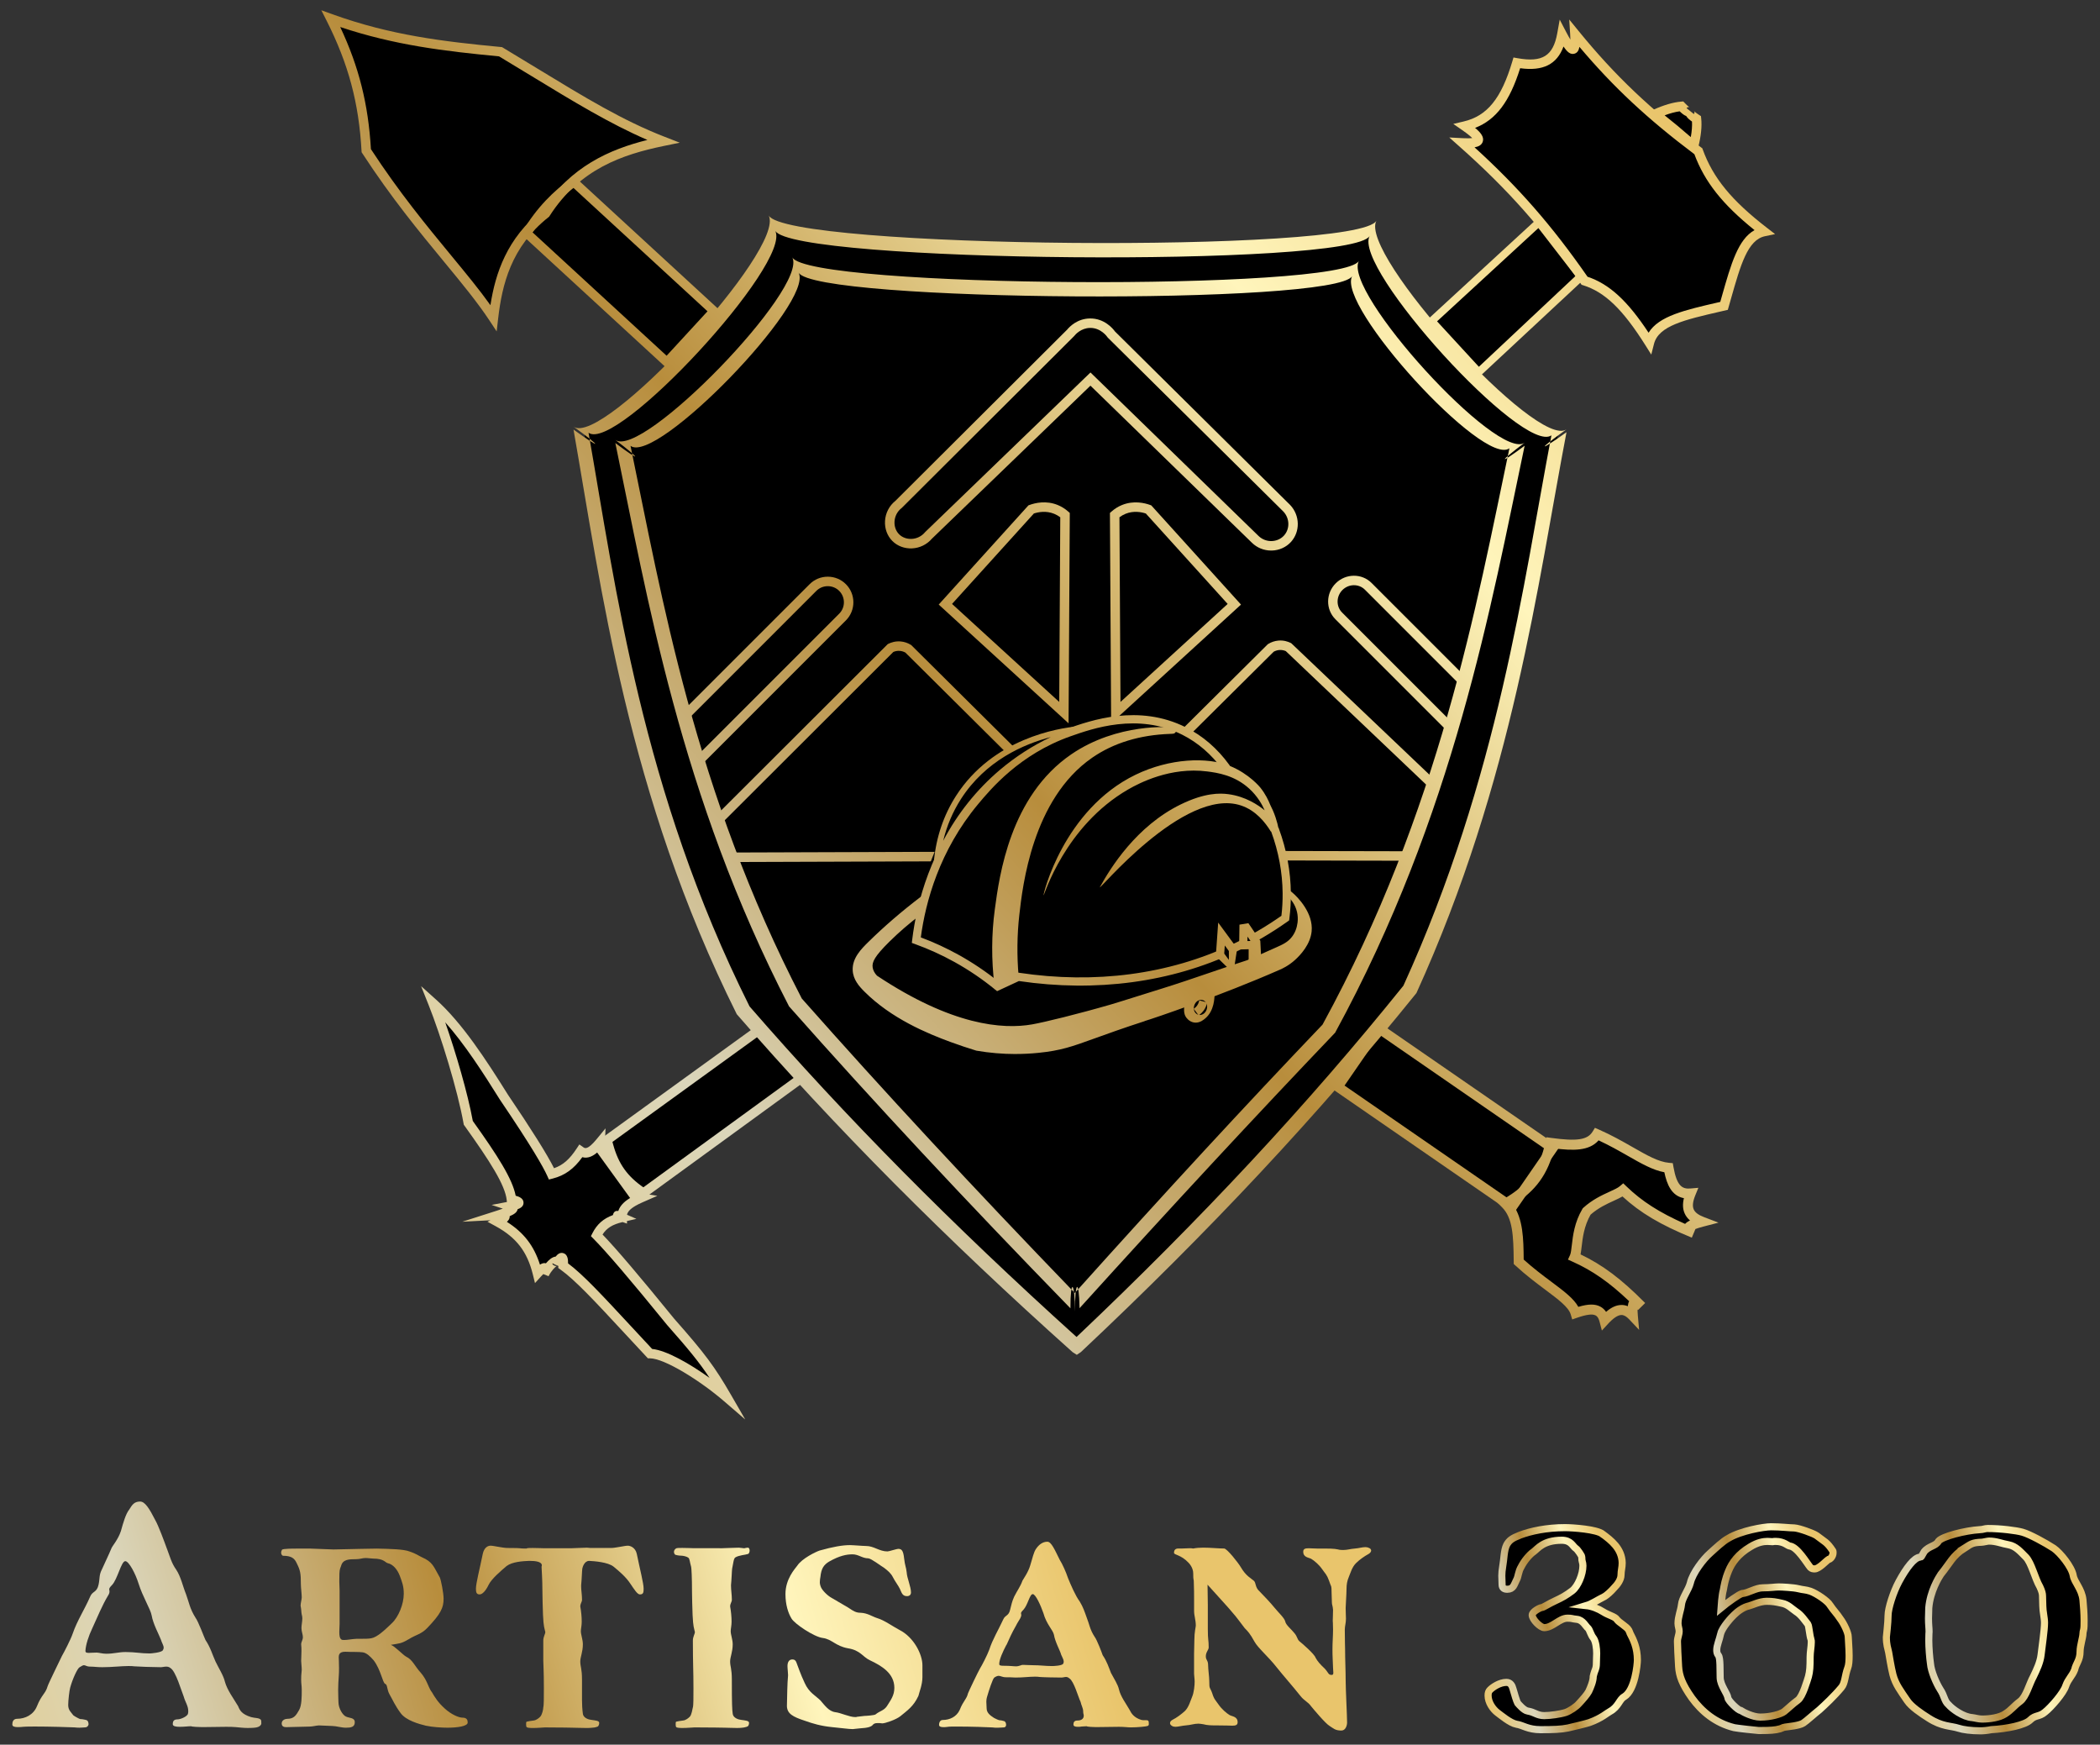 <svg xmlns="http://www.w3.org/2000/svg" xmlns:xlink="http://www.w3.org/1999/xlink" id="Calque_1" viewBox="0 0 1238 1028.32"><rect x="0" y="0" width="1238" height="1028.32" fill="#333333" stroke="none"/><defs><linearGradient id="D&#xE9;grad&#xE9;_sans_nom_3" x1="143.99" y1="819.59" x2="1085.41" y2="-19.64" gradientUnits="userSpaceOnUse"><stop offset="0" stop-color="#e9c56c"></stop><stop offset=".25" stop-color="#dbd6bb"></stop><stop offset=".46" stop-color="#b88d3c"></stop><stop offset=".69" stop-color="#fff5bc"></stop><stop offset=".89" stop-color="#e9c56c"></stop><stop offset="1" stop-color="#e9c56c"></stop></linearGradient><linearGradient id="D&#xE9;grad&#xE9;_sans_nom_3-2" x1="146.61" y1="822.53" x2="1088.03" y2="-16.69" xlink:href="#D&#xE9;grad&#xE9;_sans_nom_3"></linearGradient><linearGradient id="D&#xE9;grad&#xE9;_sans_nom_3-3" x1="-85.39" y1="562.28" x2="856.03" y2="-276.95" xlink:href="#D&#xE9;grad&#xE9;_sans_nom_3"></linearGradient><linearGradient id="D&#xE9;grad&#xE9;_sans_nom_3-4" x1="377.57" y1="1081.62" x2="1318.99" y2="242.39" xlink:href="#D&#xE9;grad&#xE9;_sans_nom_3"></linearGradient><linearGradient id="D&#xE9;grad&#xE9;_sans_nom_3-5" x1="159.56" y1="825.89" x2="1093.54" y2="-6.69" xlink:href="#D&#xE9;grad&#xE9;_sans_nom_3"></linearGradient><linearGradient id="D&#xE9;grad&#xE9;_sans_nom_3-6" x1="181.47" y1="861.64" x2="1122.89" y2="22.42" xlink:href="#D&#xE9;grad&#xE9;_sans_nom_3"></linearGradient><linearGradient id="D&#xE9;grad&#xE9;_sans_nom_3-7" x1="141.2" y1="829.67" x2="1082.62" y2="-9.55" gradientTransform="translate(-1.25 128.23) rotate(-7.38)" xlink:href="#D&#xE9;grad&#xE9;_sans_nom_3"></linearGradient><linearGradient id="D&#xE9;grad&#xE9;_sans_nom_3-8" x1="-170.08" y1="467.28" x2="771.34" y2="-371.95" xlink:href="#D&#xE9;grad&#xE9;_sans_nom_3"></linearGradient><linearGradient id="D&#xE9;grad&#xE9;_sans_nom_3-9" x1="177.5" y1="857.19" x2="1118.92" y2="17.96" xlink:href="#D&#xE9;grad&#xE9;_sans_nom_3"></linearGradient><linearGradient id="D&#xE9;grad&#xE9;_sans_nom_3-10" x1="450.07" y1="1162.94" x2="1391.49" y2="323.72" xlink:href="#D&#xE9;grad&#xE9;_sans_nom_3"></linearGradient><linearGradient id="D&#xE9;grad&#xE9;_sans_nom_3-11" x1="149.96" y1="826.29" x2="1091.38" y2="-12.94" xlink:href="#D&#xE9;grad&#xE9;_sans_nom_3"></linearGradient><linearGradient id="D&#xE9;grad&#xE9;_sans_nom_3-12" x1="108.45" y1="779.73" x2="1049.87" y2="-59.5" xlink:href="#D&#xE9;grad&#xE9;_sans_nom_3"></linearGradient><linearGradient id="D&#xE9;grad&#xE9;_sans_nom_3-13" x1="67.81" y1="734.13" x2="1009.23" y2="-105.09" xlink:href="#D&#xE9;grad&#xE9;_sans_nom_3"></linearGradient><linearGradient id="D&#xE9;grad&#xE9;_sans_nom_3-14" x1="228.65" y1="914.56" x2="1170.07" y2="75.34" xlink:href="#D&#xE9;grad&#xE9;_sans_nom_3"></linearGradient><linearGradient id="D&#xE9;grad&#xE9;_sans_nom_3-15" x1="143.99" y1="819.6" x2="1085.41" y2="-19.63" xlink:href="#D&#xE9;grad&#xE9;_sans_nom_3"></linearGradient><linearGradient id="D&#xE9;grad&#xE9;_sans_nom_3-16" x1="126.69" y1="800.19" x2="1068.11" y2="-39.04" xlink:href="#D&#xE9;grad&#xE9;_sans_nom_3"></linearGradient><linearGradient id="D&#xE9;grad&#xE9;_sans_nom_3-17" x1="243.12" y1="930.8" x2="1184.54" y2="91.57" xlink:href="#D&#xE9;grad&#xE9;_sans_nom_3"></linearGradient><linearGradient id="D&#xE9;grad&#xE9;_sans_nom_3-18" x1="146.6" y1="822.52" x2="1088.01" y2="-16.71" xlink:href="#D&#xE9;grad&#xE9;_sans_nom_3"></linearGradient><linearGradient id="D&#xE9;grad&#xE9;_sans_nom_3-19" x1="219.21" y1="903.97" x2="1160.63" y2="64.75" xlink:href="#D&#xE9;grad&#xE9;_sans_nom_3"></linearGradient><linearGradient id="D&#xE9;grad&#xE9;_sans_nom_3-20" x1="219.22" y1="903.99" x2="1160.64" y2="64.76" xlink:href="#D&#xE9;grad&#xE9;_sans_nom_3"></linearGradient><linearGradient id="D&#xE9;grad&#xE9;_sans_nom_3-21" x1="199.17" y1="881.49" x2="1140.59" y2="42.27" xlink:href="#D&#xE9;grad&#xE9;_sans_nom_3"></linearGradient><linearGradient id="D&#xE9;grad&#xE9;_sans_nom_3-22" x1="199.26" y1="881.59" x2="1140.68" y2="42.37" xlink:href="#D&#xE9;grad&#xE9;_sans_nom_3"></linearGradient><linearGradient id="D&#xE9;grad&#xE9;_sans_nom_3-23" x1="163.94" y1="841.97" x2="1105.36" y2="2.74" xlink:href="#D&#xE9;grad&#xE9;_sans_nom_3"></linearGradient><linearGradient id="D&#xE9;grad&#xE9;_sans_nom_3-24" x1="221.91" y1="907" x2="1163.33" y2="67.77" xlink:href="#D&#xE9;grad&#xE9;_sans_nom_3"></linearGradient><linearGradient id="D&#xE9;grad&#xE9;_sans_nom_3-25" x1="233.79" y1="920.33" x2="1175.21" y2="81.1" xlink:href="#D&#xE9;grad&#xE9;_sans_nom_3"></linearGradient><linearGradient id="D&#xE9;grad&#xE9;_sans_nom_3-26" x1="233.79" y1="920.33" x2="1175.21" y2="81.1" xlink:href="#D&#xE9;grad&#xE9;_sans_nom_3"></linearGradient><linearGradient id="D&#xE9;grad&#xE9;_sans_nom_3-27" x1="270.77" y1="961.81" x2="1212.19" y2="122.59" xlink:href="#D&#xE9;grad&#xE9;_sans_nom_3"></linearGradient><linearGradient id="D&#xE9;grad&#xE9;_sans_nom_3-28" x1="270.63" y1="961.66" x2="1212.05" y2="122.43" xlink:href="#D&#xE9;grad&#xE9;_sans_nom_3"></linearGradient><linearGradient id="D&#xE9;grad&#xE9;_sans_nom_3-29" x1="275.72" y1="967.37" x2="1217.14" y2="128.14" xlink:href="#D&#xE9;grad&#xE9;_sans_nom_3"></linearGradient><linearGradient id="D&#xE9;grad&#xE9;_sans_nom_3-30" x1="275.69" y1="967.34" x2="1217.11" y2="128.11" xlink:href="#D&#xE9;grad&#xE9;_sans_nom_3"></linearGradient><linearGradient id="D&#xE9;grad&#xE9;_sans_nom_3-31" x1="280.41" y1="972.62" x2="1221.83" y2="133.4" xlink:href="#D&#xE9;grad&#xE9;_sans_nom_3"></linearGradient><linearGradient id="D&#xE9;grad&#xE9;_sans_nom_3-32" x1="280.39" y1="972.6" x2="1221.81" y2="133.37" xlink:href="#D&#xE9;grad&#xE9;_sans_nom_3"></linearGradient><linearGradient id="D&#xE9;grad&#xE9;_sans_nom_3-33" x1="280.36" y1="972.57" x2="1221.78" y2="133.34" xlink:href="#D&#xE9;grad&#xE9;_sans_nom_3"></linearGradient><linearGradient id="D&#xE9;grad&#xE9;_sans_nom_3-34" x1="280.34" y1="972.54" x2="1221.76" y2="133.32" xlink:href="#D&#xE9;grad&#xE9;_sans_nom_3"></linearGradient><linearGradient id="D&#xE9;grad&#xE9;_sans_nom_3-35" x1="281.44" y1="973.78" x2="1222.86" y2="134.56" xlink:href="#D&#xE9;grad&#xE9;_sans_nom_3"></linearGradient><linearGradient id="D&#xE9;grad&#xE9;_sans_nom_3-36" x1="281.2" y1="973.51" x2="1222.62" y2="134.28" xlink:href="#D&#xE9;grad&#xE9;_sans_nom_3"></linearGradient><linearGradient id="D&#xE9;grad&#xE9;_sans_nom_3-37" x1="281.24" y1="973.55" x2="1222.66" y2="134.33" xlink:href="#D&#xE9;grad&#xE9;_sans_nom_3"></linearGradient><linearGradient id="D&#xE9;grad&#xE9;_sans_nom_3-38" x1="281.3" y1="973.62" x2="1222.72" y2="134.39" xlink:href="#D&#xE9;grad&#xE9;_sans_nom_3"></linearGradient><linearGradient id="D&#xE9;grad&#xE9;_sans_nom_3-39" x1="281.21" y1="973.52" x2="1222.63" y2="134.29" xlink:href="#D&#xE9;grad&#xE9;_sans_nom_3"></linearGradient><linearGradient id="D&#xE9;grad&#xE9;_sans_nom_3-40" x1="-126.94" y1="1022.59" x2="694.61" y2="782.97" xlink:href="#D&#xE9;grad&#xE9;_sans_nom_3"></linearGradient><linearGradient id="D&#xE9;grad&#xE9;_sans_nom_3-41" x1="-115.16" y1="1062.98" x2="706.4" y2="823.36" xlink:href="#D&#xE9;grad&#xE9;_sans_nom_3"></linearGradient><linearGradient id="D&#xE9;grad&#xE9;_sans_nom_3-42" x1="-107.51" y1="1089.22" x2="714.05" y2="849.6" xlink:href="#D&#xE9;grad&#xE9;_sans_nom_3"></linearGradient><linearGradient id="D&#xE9;grad&#xE9;_sans_nom_3-43" x1="-99.53" y1="1116.59" x2="722.03" y2="876.97" xlink:href="#D&#xE9;grad&#xE9;_sans_nom_3"></linearGradient><linearGradient id="D&#xE9;grad&#xE9;_sans_nom_3-44" x1="-93.15" y1="1138.45" x2="728.41" y2="898.83" xlink:href="#D&#xE9;grad&#xE9;_sans_nom_3"></linearGradient><linearGradient id="D&#xE9;grad&#xE9;_sans_nom_3-45" x1="-82.32" y1="1175.59" x2="739.24" y2="935.97" xlink:href="#D&#xE9;grad&#xE9;_sans_nom_3"></linearGradient><linearGradient id="D&#xE9;grad&#xE9;_sans_nom_3-46" x1="-73.88" y1="1204.53" x2="747.68" y2="964.91" xlink:href="#D&#xE9;grad&#xE9;_sans_nom_3"></linearGradient><linearGradient id="D&#xE9;grad&#xE9;_sans_nom_3-47" x1="867.37" y1="974.33" x2="966.17" y2="945.51" xlink:href="#D&#xE9;grad&#xE9;_sans_nom_3"></linearGradient><linearGradient id="D&#xE9;grad&#xE9;_sans_nom_3-48" x1="985.17" y1="977" x2="1091.96" y2="945.85" xlink:href="#D&#xE9;grad&#xE9;_sans_nom_3"></linearGradient><linearGradient id="D&#xE9;grad&#xE9;_sans_nom_3-49" x1="1111.14" y1="978.1" x2="1230.49" y2="943.29" xlink:href="#D&#xE9;grad&#xE9;_sans_nom_3"></linearGradient></defs><path d="M928.86,773.15c-11.35-10.14-22.71-20.28-34.06-30.42.34-3.71.44-8.07,0-12.9-.82-8.93-3.21-16.22-5.42-21.42-34.39-22.99-68.77-45.98-103.16-68.97-45.61,47.29-91.23,94.58-136.84,141.87-4.85,3.48-9.7,6.97-14.55,10.45-7.26-6.28-18.61-16.2-32.29-28.64-22.85-20.79-45.09-42.66-88.65-85.55-1.15-1.14-22.3-21.96-42.84-42.19-25.29,17.01-51.62,36.19-78.45,57.81-13.94,11.23-27.18,22.44-39.74,33.55,24.34,29.94,48.69,59.87,73.03,89.81-5.66-2.39-13.71-5.93-23.23-10.58-10.86-5.31-16.3-7.96-20.58-10.71-11.62-7.45-14.63-13.77-35.42-36-4.73-5.06-11.85-12.68-16.65-17.81-7.13,8.47-10.97,9.46-13.16,8.71-3.7-1.26-3.26-7.66-6.97-14.9-4.09-8-11.01-12.7-16.45-15.48.35-.15,6.96-3.17,7.94-10.45.93-6.92-4.06-11.46-4.45-11.81-2.53-5.37-5.41-11.01-8.71-16.84-4.11-7.26-8.3-13.84-12.39-19.74-3.36-12.47-6.91-25.11-10.65-37.94-3.24-11.11-6.53-22.04-9.87-32.77,8.94,10.39,18.04,21.74,27.1,34.06,17.41,23.7,31.47,46.69,42.84,67.87,3.94-2.7,10.12-6.89,17.81-11.87,13.64-8.85,23.92-14.97,26.06-16.26,11.32-6.81,32.86-21.41,77.42-55.23-7.95-14.62-19.01-36.14-30.45-62.97-23.31-54.64-34.06-98.13-45.42-144.06-13.99-56.6-19.97-97.36-22.26-114.19-1.91-14.08-3.22-25.89-4.06-34.26,4.63-1.56,9.59-3.58,14.71-6.19,17.99-9.18,30.07-21.7,37.55-31.23-29.03-25.95-58.06-51.89-87.1-77.84-2.79,4.06-5.62,8.6-8.32,13.65-6.06,11.29-9.87,21.97-12.32,31.03-24.09-31.14-48.17-62.28-72.26-93.42-1.13-11.51-3.3-25.08-7.35-40-4.2-15.43-9.42-28.62-14.45-39.35,12.59,4.61,27.14,9.08,43.48,12.65,21.39,4.66,40.8,6.68,57.29,7.35,13.25,9.33,27.95,18.92,44.13,28.39,16.12,9.44,31.62,17.54,46.19,24.52-7.4,1.74-17.26,4.88-27.87,10.84-8.46,4.75-15.06,9.98-19.94,14.45,28.48,26.06,56.97,52.12,85.45,78.18,6.14-5.28,14.48-13.67,21.71-25.79,6.14-10.3,9.47-19.92,11.35-27.1,30.77,5.59,64.97,10.24,102.19,12.9,47.13,3.37,90.15,2.91,128,.52,21.29.75,45.41.27,71.74-2.52,17.57-1.86,33.87-4.5,48.77-7.55,8.34,15.14,16.69,30.28,25.03,45.42,2.67,3.53,5.33,7.05,8,10.58,22.54-20.9,45.08-41.81,67.61-62.71-14.45-14.8-28.9-29.59-43.35-44.39,2.22-.37,4.96-1.13,5.42-2.84.6-2.22-3.22-3.89-3.35-6.71-.2-4.09,7.52-7.07,11.61-9.55,5.98-3.62,12.65-11.27,15.87-28.9,2.59.61,7.63,1.39,13.42-.39,10.66-3.27,15.3-12.57,16.13-14.32l11.26,5.32c13.42,12.97,26.84,25.94,40.26,38.9,13.04-3.98,18.86-2.51,21.48.39,3.53,3.88.36,9.28,1.9,18.61,1.34,8.16,5.27,13.19,13.1,23.23,5.41,6.93,13.96,16.52,26.58,26.06-4.39,4.3-8.77,8.6-13.16,12.9-2.84,10.49-5.68,20.99-8.52,31.48-7.2.47-19.13,2.27-31.48,9.55-5.51,3.24-9.85,6.84-13.16,10.06-3.64-5.7-8.67-12.49-15.48-19.35-8.21-8.27-16.41-14.03-22.97-17.94-21.42,19.74-42.84,39.48-64.26,59.23,7.51,9.1,18.98,20.41,35.42,29.16,4.74,2.53,9.35,4.55,13.69,6.17-7.58,58.74-20.11,125.12-40.59,196.67-12.74,44.48-26.95,85.37-41.61,122.52-7.63,9.91-15.27,19.83-22.9,29.74,31.53,22.15,63.05,44.3,94.58,66.45,3.94,1.05,9.29,2.02,15.65,1.94,8.66-.11,15.6-2.15,20.1-3.87,12.3,6.11,24.6,12.22,36.9,18.32,3.76,3.93,8.17,9.3,12.13,16.26,2.65,4.65,4.55,9.05,5.94,12.9-1.55,2.24-3.1,4.47-4.65,6.71-5.24-2.5-10.78-5.4-16.52-8.77-7.99-4.7-15.04-9.54-21.16-14.19-2.55.74-16.41,5.02-23.48,19.1-4.4,8.75-4.02,16.98-3.61,20.65,11.96,8.6,23.91,17.2,35.87,25.81-3,2.06-7.5,4.61-13.42,6.19-10,2.67-18.48,1.08-22.71-.03Z"></path><path d="M634.8,798.56c-.82-.52-1.64-1.05-2.46-1.57-75.37-67.4-139.84-132.27-198-199.21-64.71-129.8-79.88-251.63-96.24-344.59,17.06,12.24,17.07,10.62.01-1.72,17.06,12.34,125.38-104.89,115.03-124.48,10.35,19.59,347.74,22.52,358.27,3.12-10.52,19.41,95.02,135.18,112.08,122.93-17.06,12.24-17.05,13.86,0,1.72-16.95,88.69-31.32,204.84-88.47,330.57-57.75,71.63-122.16,140.54-197.79,211.59-.81.55-1.61,1.09-2.42,1.64ZM346.96,255.08c16.07,91.54,31.32,210.88,94.91,338.1,56.58,65.19,119.31,128.58,192.78,194.85,73.76-69.87,136.47-137.24,192.69-207.06,56.17-123.24,70.62-237.02,87.26-324.38-16.55,11.83-117.45-98.85-107.15-117.53-10.3,18.68-340.34,15.81-350.46-3.05,10.12,18.86-93.49,130.99-110.02,119.07Z" style="fill:url(#D&#xE9;grad&#xE9;_sans_nom_3);"></path><path d="M633.76,773.15c-.17-18.11-2.72-19.99-2.71-2-62.56-64.27-115.11-120.65-165.87-177.95-64.45-124.64-83.7-242.27-102.42-332.07,15.62,11.73,15.55,9.94-.08-1.9,15.62,11.84,113.92-89.44,104.38-107.55,9.54,18.11,324.13,20.07,334.05,2.08-9.93,17.99,82.16,118.85,97.79,107.11-15.62,11.75-15.71,13.49-.09,1.85-19.76,93.73-41.38,216.89-111.71,345.96-47.45,49.66-95.19,101.11-150.68,162.4-.33-17.99-2.83-16.04-2.66,2.06ZM371.71,262.78c18.38,88.48,37.64,203.66,100.97,325.77,49.21,55.61,100.19,110.58,160.95,173.55,53.85-60,100.11-110.11,146.05-158.2,69.17-126.58,90.76-247.28,110.16-339.68-15.1,11.35-102.36-84.23-92.67-101.5-9.7,17.26-317.05,15.35-326.38-2.03,9.32,17.38-83.99,113.52-99.09,102.09Z" style="fill:url(#D&#xE9;grad&#xE9;_sans_nom_3-2);"></path><path d="M393.29,217.23l-86.14-79.27,1.1-1.86c3.81-6.46,8.35-12.5,13.49-17.94,4.54-4.81,9.58-9.18,14.99-13.01l1.76-1.25,86.14,79.27-31.34,34.06ZM313.97,136.97l79.01,72.71,24.11-26.2-79.01-72.71c-4.46,3.31-8.64,7.02-12.45,11.05-4.38,4.63-8.29,9.72-11.66,15.15Z" style="fill:url(#D&#xE9;grad&#xE9;_sans_nom_3-3);"></path><path d="M892.13,715.47l-107.47-74.16,27.17-39.37,107.47,74.16-27.17,39.37ZM792.64,639.85l98.03,67.64,20.65-29.93-98.03-67.64-20.65,29.93Z" style="fill:url(#D&#xE9;grad&#xE9;_sans_nom_3-4);"></path><path d="M871.56,222.61l-30.81-33.48,66.44-61.14c9.42,11.71,18.83,23.42,28.25,35.12-21.29,19.83-42.59,39.66-63.88,59.5ZM847.19,189.4l24.64,26.78c18.98-17.83,37.96-35.65,56.94-53.48-7.28-9.43-14.56-18.85-21.85-28.28l-59.74,54.98Z" style="fill:url(#D&#xE9;grad&#xE9;_sans_nom_3-5);"></path><path d="M374.41,710.21l-25.49-35.21,99.4-71.96,28.85,32.39-102.76,74.79ZM356.65,676.24l18.99,26.23,93.32-67.92-21.45-24.08-90.85,65.77Z" style="fill:url(#D&#xE9;grad&#xE9;_sans_nom_3-6);"></path><path d="M1000.07,91.23l-3.45-3.08c-7.73-6.91-14.25-12.33-22.5-18.72l-3.69-2.86,4.26-1.9c6.24-2.79,11.75-4.39,16.32-4.77l1.33-.11.92.97c1.91,2.01,2.6,2.34,2.71,2.38-.34-.13-1.21-.05-1.73.6l4.35,3.5c.49-.61.42-1.43.24-1.72.07.11.51.72,2.81,2.21l1.11.72.14,1.32c.51,4.63-.07,10.34-1.72,16.96l-1.12,4.49ZM981.34,67.98c5.43,4.29,10.24,8.3,15.42,12.83.62-3.45.85-6.52.71-9.16-1.54-1.07-2.72-2.12-3.41-3.26-1.24-.46-2.48-1.43-3.85-2.78-2.61.35-5.57,1.14-8.86,2.37Z" style="fill:url(#D&#xE9;grad&#xE9;_sans_nom_3-7);"></path><path d="M292.82,195.37l-4.23-6.41c-7.15-10.84-16.32-21.96-26.94-34.83-14.57-17.66-31.08-37.69-48.06-63.78l-.41-.62-.04-.74c-1.58-28.34-7.72-51.26-20.54-76.67l-3.16-6.27,6.6,2.38c34.25,12.36,65.24,16.05,99.3,19.29l.63.06.54.33c6.95,4.17,13.54,8.18,19.92,12.07,28.35,17.26,50.74,30.9,75.47,40.49l8.83,3.43-9.28,1.91c-24.54,5.06-49.69,13.57-67.48,41.33l-.25.39-.37.29c-22.09,17.47-27.4,39.99-29.68,59.72l-.88,7.63ZM218.68,87.92c16.67,25.53,32.93,45.24,47.29,62.65,8.79,10.66,16.6,20.12,23.15,29.3,2.94-18.89,9.71-39.39,30.42-55.95,16.73-25.84,40.09-35.95,62.12-41.43-22.2-9.59-43.68-22.67-68.12-37.55-6.21-3.78-12.62-7.68-19.35-11.72-32.08-3.06-61.5-6.56-93.62-17.3,11.06,23.53,16.54,45.48,18.1,72Z" style="fill:url(#D&#xE9;grad&#xE9;_sans_nom_3-8);"></path><path d="M439.32,836.66l-12.48-10.76c-14.09-12.14-35.01-25.2-43.71-25.29h-1.2s-.82-.89-.82-.89c-4.71-5.04-9.04-9.71-13.04-14.02-17.43-18.78-28.95-31.19-37.7-37.43l-1.27-.9.08-1.19-3.63-1.55c.12.36.37.78.83,1.12.79.58,1.65.5,1.94.37-.74.34-3.39,2.9-4.92,6.1l-3.11-1.26c-.37.35-.82.81-1.38,1.43l-3.52,3.89-1.26-5.09c-3.35-13.53-9.73-21.79-22.05-28.51l-4.69-2.56,1.76-.88-16.62.86,20.56-6.57c1.36-.43,2.46-.81,3.34-1.13l-6.61-2.21,9.02-1.72-.12-1.11c-.96-8.96-9.88-22.89-24.94-43.93l-.37-.51-.11-.62c-3.54-19.84-13.52-52.18-20.62-69.94l-4.44-11.11,8.9,7.99c15.34,13.77,29.29,35.19,42.27,55.95,13.97,20.61,23.1,35.18,27.21,43.37,5.29-1.85,9.17-5.27,13.33-11.6l1.59-2.41,2.36,1.67c.86.61,2.46,1.74,7.81-4.77l5.25-6.38-.3,8.25c0,.12,0,.24-.01.35.07-.07.14-.13.22-.21l3.39-3.27,1.25,4.54c3.11,11.32,8.36,18.66,18.11,25.34l4.25,2.92-2.15.89,5.79.96-8.64,3.78c-6.88,3.01-8.8,5.34-9.23,7.36l5.52,2.43-5.56,1.3.04,1.49-2.62-.89h-.01c-5.86,1.37-9.34,3.49-11.8,7.33,8.3,8.62,21.45,24.09,42.19,49.58,18.22,20.62,23.89,28.22,33.68,45.17l8.24,14.27ZM384.44,795.09c8.49.82,22.23,8.72,33.86,17.05-6.01-9.12-12.39-16.88-25.11-31.27l-.07-.09c-21.62-26.59-35.4-42.71-43.34-50.74l-1.42-1.43.92-1.8c2.64-5.19,6.36-8.52,12.05-10.63.04-.22.1-.46.2-.71.59-1.53,1.63-1.89,2.97-1.72,1.17-3.57,4.23-6.11,7.79-8.11-.06-.19-.1-.39-.12-.6-.13-1.15.29-2.08.94-2.82-7.78-6.07-12.6-12.85-15.77-22.15-1.09.49-2.31.67-3.54.12-.62-.28-1.1-.67-1.47-1.14-2.45,2.19-5.61,4-9.04,3.01-5.01,6.96-10.32,10.77-17.42,12.59l-2.28.58-.96-2.14c-2.27-5.04-8.93-16.9-27.82-44.78l-.06-.09c-10.14-16.22-20.87-32.85-32.28-45.66,6.32,18.05,13.31,41.98,16.26,58.15,14.73,20.6,23.34,34.1,25.28,44.06,2.19.58,4.64,1.67,4.63,4.17,0,2.02-1.62,3.13-3.49,3.82-.31,1.67-1.81,2.87-4.67,4.09.1,1.3-.58,2.38-1.65,3.33,9.96,6.33,15.91,14.04,19.49,25.23,1.15-.76,2.34-1.14,3.52-.8,1.71-2.02,3.77-3.79,5.72-3.94,1.14-1.47,2.61-2.56,4.45-2.07,2.62.71,2.93,3.69,2.88,6.06,8.98,6.74,19.83,18.44,37.31,37.27,3.78,4.07,7.85,8.46,12.27,13.19ZM325.46,743.98h0ZM303.8,707.22h0Z" style="fill:url(#D&#xE9;grad&#xE9;_sans_nom_3-9);"></path><path d="M944.35,784.26l-1.37-5.21c-.76-2.88-1.93-3.51-2.32-3.71-1.87-.99-5.43-.55-10.89,1.35l-2.91,1.01-.88-2.95c-1.29-4.32-7.33-8.83-14.97-14.55-5.36-4.01-11.43-8.55-17.7-14.33l-.94-.87v-1.28c-.13-15.83-.66-25.9-6.93-32.17l-2.74-2.74,3.38-1.9c14.42-8.11,21.66-17.94,25.01-33.91l.56-2.69,2.72.38c15.34,2.11,21.54,1.17,24.54-3.74l1.34-2.19,2.35,1.03c7.6,3.34,14.14,7.07,19.91,10.37,8.49,4.85,15.19,8.67,21.38,9.22l2.25.2.39,2.22c1.98,11.17,5.13,13.12,9.91,12.72l4.78-.4-1.81,4.45c-1.47,3.61-1.78,6.3-.94,8.23.79,1.83,2.77,3.32,6.03,4.57l8.59,3.27-8.9,2.32c-2.26.59-3.73,1.08-4.69,1.45l-2.13,5.08c-18.36-7.51-30.41-14.64-40.88-24.28-1.48.87-3.22,1.67-5.13,2.54-4.07,1.86-9.12,4.16-13.68,8.2-3.85,6.72-4.66,13.65-5.25,18.73-.21,1.77-.39,3.32-.66,4.69,12.91,6.13,24.03,14.48,37.66,28.22.16.16.3.3.43.43l-4.19,4.13c-.05-.05-.11-.11-.16-.16-.05-.05-.09-.09-.14-.14,0,.83.04,1.97.17,3.53l.76,8.49-5.84-6.21c-1.63-1.74-3.12-2.58-4.56-2.58h-.02c-2.08.01-4.74,1.77-7.92,5.23l-3.64,3.97ZM938.15,768.93c2.05,0,3.77.41,5.28,1.21,1.36.73,2.49,1.75,3.38,3.09,3.18-2.74,6.12-4.04,9.07-4.06,1.26-.02,2.51.23,3.73.72.13-1.16.38-2.14.81-2.94-11.72-11.15-21.72-18.09-33.36-23.3l-2.72-1.22,1.25-2.71c.48-1.03.74-3.32,1.02-5.73.66-5.7,1.57-13.51,6.25-21.43l.23-.38.33-.3c5.33-4.84,10.98-7.42,15.53-9.5,2.56-1.17,4.77-2.18,5.96-3.19l2.03-1.73,1.92,1.85c9.12,8.78,19.4,15.39,34.55,22.08.67-.76,1.64-1.42,2.9-2-1.44-1.24-2.5-2.65-3.2-4.26-1.11-2.55-1.24-5.49-.4-8.91-7.25-1.32-10.03-8.08-11.54-15.28-6.76-1.22-13.67-5.17-21.55-9.67-5.09-2.91-10.79-6.16-17.22-9.13-5.54,6.35-15.08,6.14-26.14,4.74-3.7,15.16-10.94,25.14-24.23,33.37,5.84,8.17,6.12,19.82,6.22,32.15,5.72,5.17,11.32,9.36,16.3,13.08,7.48,5.59,13.2,9.88,15.91,14.8,3.03-.9,5.55-1.35,7.7-1.35ZM997.88,723.07h0Z" style="fill:url(#D&#xE9;grad&#xE9;_sans_nom_3-10);"></path><path d="M973.47,209l-3.46-5.5c-13.31-21.15-23.94-31.39-36.71-35.36l-.92-.29-.55-.79c-22.15-31.97-42.86-55.36-71.47-80.73l-5.97-5.3,7.97.42c2.84.15,4.55.06,5.56-.06-.86-.9-2.58-2.41-6-4.77l-5.17-3.58,6.12-1.44c13.85-3.26,22.15-13.49,28.66-35.33l.71-2.39,2.45.44c14.62,2.59,20.95-1.39,23.35-14.7l1.45-8.05,3.78,7.25c1.02,1.96,1.85,3.42,2.51,4.51-.01-.85-.05-1.89-.13-3.14l-.55-8.69,5.5,6.75c21.46,26.33,42.41,46.23,72.29,68.67l.67.5.28.78c6.02,16.63,16.97,29.98,37.82,46.08l4.79,3.7-5.93,1.24c-10.21,2.14-14.35,16.74-20.09,36.95-.45,1.59-.91,3.22-1.39,4.87l-.45,1.58-4.38,1.01c-21.14,4.87-36.41,8.39-39.14,19.07l-1.61,6.29ZM935.89,163.12c12.78,4.27,23.47,14.02,35.99,32.98,6.09-9.83,21.21-13.31,41.09-17.89l1.17-.27c.32-1.11.62-2.2.93-3.28,5.42-19.09,9.54-33.6,19.27-39.02-18.95-15.23-29.4-28.47-35.46-44.74-27.68-20.84-47.79-39.58-67.77-63.27-.39,2.22-1.28,3.56-2.97,4.03-2.25.63-4.17-.86-6.4-4.24-3.94,10.59-12.08,14.61-25.57,12.79-6.21,19.7-14.19,30.38-26.57,35.17,3.6,2.97,5.4,5.55,4.51,8.17-.64,1.88-2.34,2.86-4.83,3.29,26.09,23.73,45.75,46.28,66.61,76.28Z" style="fill:url(#D&#xE9;grad&#xE9;_sans_nom_3-11);"></path><path d="M749.37,324.5c-4.26,0-8.26-1.61-11.32-4.58l-95.21-92.6-93.44,90.18c-2.93,3.44-7.2,5.52-11.73,5.73-4.41.2-8.62-1.38-11.58-4.33-3.04-3.03-4.63-7.36-4.35-11.88.28-4.64,2.51-8.94,6.13-11.82l101.25-100.92c1.37-1.67,5.92-6.43,13.33-6.57,8.66-.17,13.75,6.12,14.84,7.64l103.36,102.37c5.76,6.13,5.92,15.69.36,21.76-2.8,3.06-6.87,4.9-11.15,5.02-.17,0-.34,0-.51,0ZM642.86,219.54l99.09,96.37c2.08,2.02,4.86,3.09,7.76,3,2.78-.08,5.4-1.25,7.19-3.21,3.59-3.92,3.46-10.12-.27-14.13l-103.63-102.63-.15-.23c-.15-.22-3.74-5.43-10.04-5.43-.08,0-.15,0-.23,0-5.32.11-8.58,3.86-9.18,4.61l-.21.24-101.59,101.26-.13.1c-2.44,1.9-3.94,4.76-4.13,7.86-.18,2.92.81,5.68,2.72,7.58,1.85,1.85,4.53,2.83,7.39,2.7,3.02-.14,5.86-1.54,7.8-3.85l.2-.22,97.43-94.04Z" style="fill:url(#D&#xE9;grad&#xE9;_sans_nom_3-12);"></path><path d="M414.27,450.08l-3.95-3.95,84.4-84.4c3.71-3.71,3.71-9.75,0-13.46-1.79-1.79-4.18-2.77-6.73-2.77s-4.94.98-6.73,2.77l-75.45,75.45-3.95-3.95,75.45-75.45c2.84-2.84,6.64-4.41,10.68-4.41s7.84,1.57,10.68,4.41c5.89,5.89,5.89,15.47,0,21.36l-84.4,84.4Z" style="fill:url(#D&#xE9;grad&#xE9;_sans_nom_3-13);"></path><path d="M852.95,430.69l-65.71-65.71c-5.78-5.78-5.69-15.28.2-21.16s15.38-5.98,21.16-.19l56.9,56.9-3.95,3.95-56.9-56.9c-3.6-3.6-9.55-3.52-13.26.19-3.71,3.71-3.8,9.66-.2,13.26l65.71,65.71-3.95,3.95Z" style="fill:url(#D&#xE9;grad&#xE9;_sans_nom_3-14);"></path><path d="M655.04,426.34l-.71-124,.95-.84c1.84-1.63,3.9-2.92,6.12-3.82,6.89-2.81,13.39-1.23,16.65-.04l.65.24,52.9,58.47-76.56,70ZM659.94,304.9l.62,108.83,63.17-57.76-48.23-53.3c-2.65-.87-7.24-1.76-11.99.18-1.27.52-2.47,1.21-3.58,2.05Z" style="fill:url(#D&#xE9;grad&#xE9;_sans_nom_3-15);"></path><path d="M629.95,426.34l-76.56-70,52.9-58.47.65-.24c3.26-1.19,9.76-2.78,16.65.04,2.22.91,4.28,2.19,6.12,3.82l.95.84v1.27s-.71,122.73-.71,122.73ZM561.26,355.97l63.17,57.76.62-108.83c-1.11-.85-2.31-1.53-3.58-2.05-4.75-1.94-9.34-1.05-11.99-.18l-48.23,53.3Z" style="fill:url(#D&#xE9;grad&#xE9;_sans_nom_3-16);"></path><path d="M673.06,507.39c-7.15,0-11.11-2.74-12.64-4.1-8.15-7.3-8.49-25.57,5.19-42.35l.2-.22,81.57-80.99.27-.17c1.8-1.12,3.87-1.8,5.97-1.99,3.13-.28,5.65.59,7.22,1.36l.38.19,87.95,83.67-17.12,44.55-154.08-.34c-1.78.28-3.42.4-4.91.4ZM669.86,464.58c-11.14,13.76-11.95,28.96-5.7,34.55.99.88,4.85,3.66,13.16,2.32l.22-.04,150.68.33,14.4-37.48-84.61-80.49c-.93-.4-2.28-.78-3.9-.64-1.39.12-2.51.6-3.26,1.02l-80.99,80.41Z" style="fill:url(#D&#xE9;grad&#xE9;_sans_nom_3-17);"></path><path d="M427.94,508.09l-8.75-24.49,104.17-103.96.41-.2c1.57-.77,4.09-1.64,7.22-1.36,2.1.18,4.16.87,5.97,1.99l.27.17.23.23,81.45,80.87.09.11c13.67,16.79,13.34,35.06,5.19,42.35-1.85,1.65-7.24,5.31-17.55,3.71l-178.7.59ZM425.64,485.05l6.23,17.43,175.2-.58.23.04c8.31,1.34,12.18-1.44,13.16-2.32,6.25-5.59,5.44-20.8-5.7-34.55l-80.99-80.41c-.75-.43-1.87-.9-3.26-1.02-1.6-.14-2.94.23-3.87.63l-100.98,100.79Z" style="fill:url(#D&#xE9;grad&#xE9;_sans_nom_3-18);"></path><path d="M763.21,553.97c-3.6,10.37-18.16,13.97-23.29,15.3-70.33,18.22-98.95,56.8-164.02,45.91-8.51-1.42-63.28-11.33-69.87-40.59-.93-4.15-.7-7.8-.33-10.31,23.28-17.38,33.89-34.38,39.26-46.91,2.94-6.87,5.02-14.04,10.98-26.45,6.89-14.36,14.01-25.36,18.96-32.44,22.25-17.4,42.97-25.33,56.02-29.19,14.56-4.31,27.06-7.86,42.79-5.07,23.78,4.2,38.91,20.02,44.75,26.89,6.06,4.22,15.14,11.77,21.96,23.93,3.28,5.85,4.92,10.78,6.98,17.06,2.66,8.12,5.81,19.89,7.44,34.79,1.1.94,2.55,2.35,3.97,4.29,5.12,7,6.56,16.58,4.41,22.79Z"></path><path d="M751.63,489.27c3.42,9.26,6.77,21.97,6.92,37.19.05,5.32-.3,10.24-.86,14.7-8.76,6.21-18.82,12.31-30.27,17.73-50.4,23.84-99.38,21.04-127.13,16.86-4.04,1.87-8.07,3.75-12.11,5.62-6.39-5.23-14.44-11.01-24.22-16.43-8.61-4.78-16.71-8.26-23.78-10.81,2.06-16.94,8.74-50.74,34.59-81.73,8.45-10.12,25.57-30.13,55.35-40.65,12.85-4.54,40.87-14.46,67.89-.86,12.53,6.31,20.41,15.43,24.71,21.35"></path><path d="M587.92,583.4l-.84-.69c-7.47-6.11-15.53-11.58-23.96-16.26-7.52-4.17-15.44-7.77-23.53-10.7l-1.29-.47.17-1.36c2.64-21.73,10.86-53.7,34.98-82.62,7.55-9.06,25.25-30.27,56.1-41.17,13.51-4.77,41.58-14.69,69.24-.78,9.87,4.97,18.39,12.33,25.33,21.88l-2.79,2.03c-6.61-9.1-14.71-16.11-24.09-20.82-26.35-13.25-53.48-3.66-66.51.94-29.98,10.59-47.25,31.29-54.62,40.13-23.09,27.68-31.27,58.25-34.03,79.47,7.81,2.9,15.46,6.41,22.74,10.45,8.3,4.6,16.24,9.96,23.63,15.92l11.6-5.39.51.08c45.06,6.78,88.68,1,126.14-16.72,10.19-4.82,20.08-10.59,29.39-17.14.55-4.55.8-9.16.76-13.72-.12-12.38-2.41-24.69-6.81-36.61l3.24-1.19c4.54,12.29,6.9,24.99,7.03,37.77.05,4.96-.25,9.99-.88,14.94l-.1.75-.62.44c-9.66,6.85-19.93,12.87-30.53,17.88-37.93,17.94-82.05,23.85-127.61,17.09l-12.62,5.86Z" style="fill:url(#D&#xE9;grad&#xE9;_sans_nom_3-19);"></path><path d="M587.82,584.22l-1.18-.96c-7.44-6.08-15.46-11.53-23.86-16.19-7.49-4.16-15.37-7.74-23.43-10.65l-1.81-.66.23-1.92c2.65-21.82,10.9-53.94,35.14-82.99,7.59-9.1,25.37-30.42,56.4-41.38,13.59-4.8,41.87-14.79,69.79-.75,9.97,5.02,18.58,12.45,25.58,22.09l.41.56-3.92,2.85-.41-.56c-6.54-9.01-14.56-15.95-23.83-20.61-26.08-13.12-53.02-3.6-65.96.98-29.81,10.53-46.99,31.13-54.33,39.92-22.89,27.45-31.03,57.77-33.8,78.56,7.67,2.87,15.17,6.34,22.31,10.3,8.2,4.55,16.06,9.83,23.39,15.72l11.4-5.29.72.11c44.92,6.76,88.4,1,125.73-16.66,10.06-4.76,19.83-10.45,29.03-16.9.52-4.42.76-8.9.72-13.32-.12-12.3-2.4-24.53-6.77-36.37l-.24-.66,4.55-1.68.24.65c4.57,12.36,6.95,25.15,7.07,38,.05,5-.25,10.06-.88,15.03l-.13,1.06-.87.62c-9.69,6.88-20,12.91-30.63,17.94-38,17.97-82.19,23.91-127.81,17.18l-12.83,5.96ZM539.06,554.82l.77.28c8.13,2.94,16.08,6.55,23.63,10.74,8.47,4.7,16.56,10.19,24.06,16.33l.5.41,12.41-5.76.21.03c45.42,6.75,89.4.86,127.21-17.03,10.56-5,20.8-10.99,30.42-17.82l.37-.26.06-.45c.63-4.91.92-9.91.87-14.84-.12-12.47-2.39-24.87-6.74-36.88l-1.93.71c4.27,11.79,6.5,23.96,6.62,36.19.04,4.58-.21,9.22-.76,13.81l-.04.31-.25.18c-9.34,6.57-19.26,12.36-29.49,17.2-37.58,17.78-81.34,23.58-126.54,16.78l-.31-.05-11.8,5.48-.34-.27c-7.36-5.94-15.28-11.27-23.53-15.85-7.24-4.02-14.86-7.52-22.64-10.41l-.52-.19.07-.55c2.73-20.99,10.88-51.88,34.19-79.83,7.41-8.88,24.76-29.69,54.93-40.35,13.13-4.64,40.45-14.29,67.06-.91,9.28,4.67,17.33,11.56,23.92,20.48l1.66-1.21c-6.79-9.19-15.09-16.29-24.66-21.1-27.39-13.78-55.29-3.92-68.69.81-30.67,10.84-48.28,31.95-55.8,40.96-24.01,28.79-32.19,60.62-34.82,82.26l-.1.81Z" style="fill:url(#D&#xE9;grad&#xE9;_sans_nom_3-20);"></path><path d="M691.53,430.68c-.1-.54-31.76-3.3-59.02,15.35-35.46,24.26-41.58,69.77-44.32,90.16-2.47,18.4-1.5,33.89-.22,44.32,3.6-1.73,7.21-3.46,10.81-5.19-.76-8.69-1.26-21.31.43-36.32,1.87-16.64,7.76-69.01,43.67-93.83,22.93-15.85,48.74-14,48.65-14.49Z" style="fill:url(#D&#xE9;grad&#xE9;_sans_nom_3-21);"></path><path d="M586.54,583.11l-.29-2.38c-1.84-14.94-1.77-30,.22-44.76,2.68-19.95,8.97-66.66,45.06-91.35,27.11-18.55,58.77-16.32,60.6-15.56l.86.36.38,1.74-.5.63c-.55.68-1.06.7-2.96.77-17.95.61-33.44,5.33-46.05,14.05-35.26,24.37-41.04,75.73-42.94,92.61-1.34,11.89-1.48,24-.43,35.98l.1,1.19-14.05,6.75ZM651.29,438.21c-5.9,2.24-11.97,5.25-17.81,9.24-34.83,23.83-40.97,69.47-43.59,88.96-1.84,13.68-2,27.63-.49,41.49l7.56-3.63c-.96-11.82-.78-23.75.54-35.47,1.94-17.26,7.85-69.79,44.41-95.06,2.98-2.06,6.11-3.91,9.39-5.54Z" style="fill:url(#D&#xE9;grad&#xE9;_sans_nom_3-22);"></path><path d="M552.29,507.65c.88-9.2,3.63-23.4,12.76-37.62,22.54-35.12,64.22-39.64,70.48-40.21-11.12,3.74-28.06,10.99-44.97,25.3-22.47,19-33.36,40.71-38.27,52.54Z"></path><path d="M549.48,518.93l1.09-11.44c1.35-14.11,5.73-27.02,13.02-38.39,21.76-33.91,60.44-39.96,71.78-41l14.72-1.36-14.01,4.71c-16.38,5.51-31.32,13.91-44.41,24.98-16.39,13.87-29.46,31.81-37.79,51.88l-4.41,10.62ZM619.46,434.44c-16.02,4.17-38.44,13.9-52.96,36.52-4.83,7.53-8.33,15.77-10.46,24.62,8.37-15.97,19.77-30.25,33.41-41.79,9.16-7.75,19.21-14.23,30.01-19.35Z" style="fill:url(#D&#xE9;grad&#xE9;_sans_nom_3-23);"></path><path d="M753.79,488.63c-.4-2.04-.97-4.32-1.79-6.77-.97-2.89-2.09-5.4-3.18-7.5-1-2.56-2.76-6.3-5.84-10.16,0,0-6.44-8.07-17.95-12.76-13.23-5.39-35.45-4.55-55.57,5.19-42.56,20.61-54.67,70.92-54.27,71.13.36.19,12.48-40.86,49.94-62.48,6.6-3.81,24.94-13.34,46.48-10.59,6.02.77,16.15,2.2,24.86,10.16,4.89,4.47,7.6,9.41,9.08,12.76-3.83-3.11-11.19-8.15-21.4-9.51-5.07-.68-13.94-.87-28.11,6.05-26.09,12.75-41.37,37.33-47.57,48.65-2.46,4.49,49.36-59.48,83.24-48,8.51,2.88,14.05,9.7,17.51,15.35,1.51-.5,3.03-1.01,4.54-1.51Z" style="fill:url(#D&#xE9;grad&#xE9;_sans_nom_3-24);"></path><path d="M543.75,530.03c-13.65,10.4-23.72,19.62-30.59,26.38-4.34,4.27-9.08,9.2-8.76,15.46.24,4.75,3.3,8.28,6.49,11.46,14.22,14.17,32.58,22.83,50.27,29.3,6.15,2.25,11.3,3.9,14.81,4.97,8,1.37,20.6,2.8,35.78,1.3,20.14-2,24.23-6.2,62.52-18.63,0,0,41.01-13.32,79.56-30.27,1.28-.56,4.85-2.17,8.5-5.48,1.33-1.2,8.38-7.59,9.19-15.68,1.18-11.84-11.56-22.13-11.35-21.95,1.52,1.39,4.84,4.8,6.12,10.25.65,2.75.57,5.14.37,6.83-.3,2.35-1.11,5.97-3.68,9.3-2.63,3.41-5.86,4.9-9.73,6.63-11.07,4.95-16.6,7.42-17.73,7.78-16.92,5.43-33.61,11.57-50.59,16.83-26.63,8.24-22.81,7.25-29.51,9.19-18.59,5.39-38.81,10.4-46.59,11.78-11.42,2.03-42.54,4.51-92.97-29.08-1.27-1.32-2.76-3.32-3.14-5.95-.59-4.08,1.73-8.13,10.49-16.76,4.37-4.3,10.4-9.81,18.16-15.68.79-2.67,1.59-5.33,2.38-8Z" style="fill:url(#D&#xE9;grad&#xE9;_sans_nom_3-25);"></path><path d="M598.73,621.26c-7.68,0-15.39-.66-23.05-1.97l-.21-.05c-4.97-1.52-9.98-3.2-14.9-5-14.31-5.23-35.15-14-50.89-29.69-3.24-3.23-6.71-7.12-6.99-12.59-.38-7.3,5.2-12.78,9.27-16.78,9.25-9.1,19.6-18.02,30.76-26.52l4.21-3.21-4.05,13.61-.45.34c-6.36,4.81-12.41,10.03-17.99,15.53-8.97,8.84-10.43,12.19-9.99,15.28.24,1.68,1.1,3.32,2.54,4.86,44.11,29.34,74.13,31.81,91.55,28.71,7.33-1.3,27.16-6.16,46.41-11.74,3.12-.91,3.95-1.17,6.67-2.04,3.03-.97,8.67-2.76,22.81-7.14,9.42-2.92,18.93-6.16,28.11-9.3,7.34-2.51,14.94-5.1,22.46-7.52,1.04-.33,7.25-3.11,17.55-7.72,3.57-1.59,6.65-2.97,9.07-6.11,1.8-2.33,2.92-5.18,3.33-8.46.25-2.1.14-4.2-.33-6.22-1.05-4.49-3.63-7.57-5.6-9.37l-1.03-.94,1.4-2.41,1.32.43c.08.03.29.16.6.41l.03-.04c.15.14.31.29.47.44,3.29,2.76,12.51,12.16,11.43,22.95-.76,7.61-6.43,13.78-9.75,16.78-3.93,3.56-7.72,5.23-8.97,5.78-34.58,15.21-74.7,28.82-79.74,30.28l.02.05c-13,4.22-21.94,7.45-29.13,10.05-13.91,5.02-20.25,7.32-33.75,8.66-4.37.43-8.78.65-13.19.65ZM576.36,615.91c11.73,2,23.58,2.42,35.21,1.26,13.07-1.3,19.29-3.54,32.92-8.47,7.21-2.6,16.18-5.85,29.24-10.08.41-.13,41.07-13.35,79.4-30.21,1.12-.49,4.52-1.99,8.04-5.18,2.95-2.67,7.98-8.11,8.63-14.57.28-2.77-.29-5.47-1.29-7.94.05,1.15,0,2.3-.14,3.46-.49,3.91-1.84,7.32-4.02,10.14-2.95,3.82-6.56,5.44-10.39,7.15-11.46,5.12-16.69,7.46-17.91,7.85-7.49,2.41-15.07,5-22.4,7.5-9.21,3.15-18.74,6.4-28.21,9.34-14.12,4.37-19.75,6.17-22.78,7.13-2.76.88-3.6,1.15-6.76,2.06-19.36,5.61-39.35,10.51-46.77,11.83-18.07,3.21-49.08.73-94.23-29.34l-.29-.24c-2.03-2.12-3.24-4.44-3.6-6.89-.71-4.91,1.96-9.34,10.98-18.23,5.55-5.47,11.57-10.68,17.88-15.48l.69-2.32c-9.43,7.42-18.23,15.13-26.2,22.96-4.5,4.42-8.52,8.83-8.24,14.14.22,4.24,3.07,7.43,5.98,10.33,15.26,15.21,35.64,23.78,49.64,28.9,4.83,1.76,9.74,3.42,14.62,4.91Z" style="fill:url(#D&#xE9;grad&#xE9;_sans_nom_3-26);"></path><path d="M720.1,550.53c2.26,3.07,4.52,6.15,6.77,9.22-.14,3.68-.29,7.36-.43,11.04-2.4-2.67-4.81-5.34-7.21-8.01.29-4.08.58-8.17.86-12.25Z"></path><path d="M726.62,572.22c-3.05-2.97-6.1-5.95-9.15-8.92l1.24-17.57,9.89,13.47c-.66,4.34-1.32,8.69-1.98,13.03ZM721,562.27l4.15,5.63v-7.58l-3.66-4.98-.49,6.93Z" style="fill:url(#D&#xE9;grad&#xE9;_sans_nom_3-27);"></path><path d="M727.11,573.67l-10.36-10.1,1.4-19.79,11.19,15.23-2.23,14.66ZM718.19,563.02l7.95,7.75,1.73-11.4-8.59-11.7-1.08,15.35ZM725.85,570.03l-5.56-7.55.64-9.08,4.92,6.7v9.94ZM721.72,562.07l2.73,3.71v-5.23l-2.4-3.26-.34,4.78Z" style="fill:url(#D&#xE9;grad&#xE9;_sans_nom_3-28);"></path><path d="M740.57,555.29c.14,3.8.29,7.59.43,11.39-.86.38-1.73.77-2.59,1.15.05-3.6.1-7.21.14-10.81-1.87.05-3.75.1-5.62.14.05-3.36.1-6.73.14-10.09.58-.1,1.15-.19,1.73-.29,1.92,2.83,3.84,5.67,5.77,8.5Z"></path><path d="M736.79,569.01c0-3.41.01-6.81.02-10.22l-5.62.14.19-13.32,4.24-.71,6.66,9.83c.19,3.93.38,7.86.57,11.79-2.02.83-4.04,1.66-6.06,2.5ZM734.76,549.8l-.08,5.6,3.81-.1-3.73-5.5Z" style="fill:url(#D&#xE9;grad&#xE9;_sans_nom_3-29);"></path><path d="M736.09,570.05l.02-10.55-5.63.14.21-14.63,5.26-.88,7.03,10.36.61,12.47-7.48,3.08ZM737.5,558.07v9.9s4.62-1.91,4.62-1.91l-.54-11.1-6.3-9.3-3.22.54-.17,12.01,5.61-.14ZM733.97,556.11l.12-8.54,5.69,8.39-5.81.15ZM735.43,552.02l-.04,2.65,1.8-.05-1.77-2.6Z" style="fill:url(#D&#xE9;grad&#xE9;_sans_nom_3-30);"></path><path d="M701.8,589.16c3.92-1.28,7.84-2.56,11.77-3.84.06,1.94.08,9-4.41,12.92-.99.87-2.76,2.41-4.9,2.04-1.97-.34-3.06-2.1-3.15-2.25-.7-1.16-.67-2.28-.61-3.68.05-1.13.27-3,1.32-5.19Z" style="fill:url(#D&#xE9;grad&#xE9;_sans_nom_3-31);"></path><path d="M704.91,601.03c-.26,0-.52-.02-.79-.07-2.2-.38-3.41-2.22-3.63-2.58-.82-1.37-.77-2.68-.71-4.07.07-1.85.54-3.69,1.38-5.46l.13-.27,12.94-4.22.03.93c.09,2.75-.2,9.57-4.65,13.47-.94.82-2.59,2.27-4.69,2.27ZM702.3,589.73c-.68,1.51-1.06,3.08-1.12,4.65-.06,1.42-.06,2.33.51,3.29.1.17,1.03,1.64,2.67,1.92,1.83.31,3.38-1.06,4.32-1.87,3.58-3.13,4.16-8.5,4.19-11.43l-10.57,3.45Z" style="fill:url(#D&#xE9;grad&#xE9;_sans_nom_3-32);"></path><path d="M704.91,602.06c-.31,0-.63-.03-.96-.08-2.65-.46-4.08-2.63-4.34-3.06-.98-1.63-.92-3.23-.86-4.64.08-2,.58-3.97,1.48-5.86l.32-.67,14.66-4.78.07,2.3c.09,2.9-.21,10.09-5,14.27-.98.85-2.89,2.52-5.37,2.52ZM703.06,590.56c-.52,1.26-.8,2.56-.86,3.86-.05,1.3-.06,2.01.37,2.72,0,0,.75,1.23,1.97,1.44,1.32.24,2.62-.89,3.47-1.63,2.77-2.42,3.58-6.39,3.78-9.23l-8.73,2.85Z" style="fill:url(#D&#xE9;grad&#xE9;_sans_nom_3-33);"></path><path d="M704.91,602.76c-.36,0-.73-.03-1.08-.09-2.95-.51-4.53-2.91-4.81-3.39-1.09-1.82-1.01-3.59-.96-5.02.08-2.09.6-4.15,1.55-6.14l.45-.94,15.83-5.16.1,3.23c.09,3-.23,10.45-5.24,14.82-1,.88-3.09,2.69-5.83,2.69ZM701.06,588.32l-.19.4c-.86,1.81-1.34,3.69-1.41,5.59-.05,1.37-.11,2.79.76,4.25.23.38,1.51,2.32,3.86,2.73.28.05.56.07.84.07,2.22,0,3.97-1.53,4.91-2.34,4.57-3.99,4.86-10.93,4.77-13.73l-.04-1.37-13.49,4.4ZM704.9,599.31c-.16,0-.32-.01-.49-.04-1.58-.27-2.46-1.8-2.47-1.81-.53-.88-.49-1.79-.44-3.06.05-1.38.36-2.76.91-4.09l.12-.3,10.02-3.27-.07,1.03c-.21,3.01-1.08,7.14-4.02,9.71-.81.7-2.1,1.84-3.56,1.84ZM703.59,591.13c-.41,1.09-.64,2.21-.69,3.32-.05,1.28-.04,1.82.27,2.33.16.26.75.98,1.49,1.11,1,.18,2.14-.81,2.89-1.47,2.27-1.98,3.14-5.11,3.45-7.71l-7.41,2.42Z" style="fill:url(#D&#xE9;grad&#xE9;_sans_nom_3-34);"></path><path d="M709.72,594.46c-.49,1.46-1.78,2.34-2.89,1.96-1.11-.37-1.61-1.86-1.12-3.31s1.78-2.34,2.89-1.96c1.11.37,1.61,1.86,1.12,3.31Z" style="fill:url(#D&#xE9;grad&#xE9;_sans_nom_3-35);"></path><path d="M707.37,598.24c-.36,0-.73-.06-1.09-.18-2.04-.69-3.01-3.1-2.21-5.5.36-1.06,1.02-1.96,1.88-2.55.99-.67,2.15-.86,3.2-.5,2.04.69,3.01,3.1,2.21,5.5h0c-.66,1.97-2.29,3.23-3.99,3.23ZM708.03,592.77c-.08.02-.48.28-.69.89-.2.61-.04,1.06.06,1.14.08-.02.48-.28.69-.89.2-.61.04-1.06-.06-1.14Z"></path><path d="M705.72,596.12c.56-.43,1.29-1.08,1.96-2.02.88-1.23,1.28-2.41,1.48-3.19" style="fill:url(#D&#xE9;grad&#xE9;_sans_nom_3-36);"></path><path d="M706.14,596.67l-.84-1.11c.7-.53,1.31-1.16,1.82-1.87.64-.89,1.1-1.88,1.37-2.95l1.35.34c-.31,1.24-.85,2.39-1.59,3.42-.59.83-1.3,1.56-2.11,2.17Z" style="fill:url(#D&#xE9;grad&#xE9;_sans_nom_3-37);"></path><path d="M706.77,597.49l-2.09-2.75c.62-.47,1.16-1.02,1.61-1.65.56-.78.97-1.66,1.21-2.61l3.35.85c-.35,1.37-.93,2.63-1.75,3.77-.65.91-1.43,1.71-2.32,2.39Z" style="fill:url(#D&#xE9;grad&#xE9;_sans_nom_3-38);"></path><path d="M706.63,598.47l-2.93-3.86.56-.42c.56-.42,1.05-.93,1.46-1.5.51-.71.88-1.51,1.1-2.37l.17-.68,4.7,1.19-.17.68c-.37,1.45-.99,2.8-1.86,4.01-.69.96-1.52,1.81-2.47,2.54l-.56.42ZM705.64,594.85l1.25,1.64c.62-.54,1.16-1.14,1.64-1.8.63-.88,1.11-1.84,1.44-2.87l-2-.5c-.27.78-.64,1.51-1.12,2.17-.35.49-.76.95-1.21,1.35Z" style="fill:url(#D&#xE9;grad&#xE9;_sans_nom_3-39);"></path><path d="M98.5,913.08c1.69,4.39,2.53,8.11,5.41,12.16,2.7,4.05,3.88,9.8,5.74,14.36,1.86,5.07,2.2,8.45,5.57,13.85,1.69,2.2,5.07,11.49,5.91,13.18,3.04,4.56,4.05,8.62,5.91,12.67,2.03,4.22,4.73,8.28,5.57,11.99,1.35,4.9,5.07,9.8,7.77,14.36,1.01,2.53,2.2,4.73,7.6,6.42,2.36.68,4.56.34,5.74,1.52.34.34.34,1.18.34,2.36-.17,1.18-1.52,1.86-2.2,2.03-.68.34-3.04.51-5.91.51-2.36,0-5.07-.34-7.1-.51-1.69-.17-3.55-.17-5.74-.17-4.22,0-9.12.17-13.85.17-1.52,0-6.08-.17-6.59-.51-1.86,0-3.72.34-6.76.34-2.2,0-4.05-.34-4.05-1.52,0-1.69.51-2.87,2.87-2.87,1.86,0,5.91-1.86,6.08-3.38.17-.51.17-1.01.17-1.52,0-3.04-1.69-5.07-2.7-8.62-1.35-3.21-4.56-14.7-7.77-16.72-.84-.68-1.69-.85-2.53-.85-1.18,0-2.2.34-3.21.34-4.39,0-13.51-.34-15.54-.51-1.18-.17-1.86-.17-3.72-.17-3.89,0-9.46.68-15.2.68-3.21,0-4.73-.34-6.93-.34-2.53,0-2.87-.84-3.89-.84-.51,0-1.18.34-2.53,1.18-1.35.68-4.22,7.09-5.57,11.99-.51,1.69-1.18,7.77-1.18,10.31,0,3.04,1.69,4.22,3.04,6.08.84.68,3.72,2.2,4.05,2.2,1.35,0,2.53.34,3.38.51,1.35.34,1.52,1.69,1.52,2.7-.17.68-.68,1.69-2.2,1.69-.84,0-1.52.17-3.04.17-.84,0-1.69,0-3.04-.17-2.87-.17-15.2-.51-23.48-.51-9.12,0-6.08.34-9.97.34-1.86,0-3.21-.34-3.21-1.52,0-1.52.51-3.38,2.87-3.38,4.73,0,9.63-2.36,11.66-7.43,2.7-6.76,5.07-7.43,6.25-11.66.34-1.35,7.26-15.37,8.45-17.91,1.18-2.03,5.24-9.8,6.42-13.35,2.53-7.43,6.93-14.02,10.3-21.79,1.35-3.21,3.89-2.2,4.9-6.93.84-3.89.17-5.58,2.03-9.12,2.03-4.56,3.89-8.28,5.57-12.33.51-1.35,3.89-5.07,5.57-10.13,1.35-4.9,2.87-10.14,4.9-12.67,1.69-2.7,2.87-4.73,6.42-4.73,2.87,0,5.41,4.05,8.95,10.98,1.86,3.21,5.41,12.84,6.93,17.06ZM66.07,934.2c-1.35,1.35-1.69,2.03-1.69,2.53,0,.34.17.85.17,1.18,0,.85-.17,1.52-.84,2.53-3.55,5.91-6.25,12.67-9.29,19.26-2.2,4.56-3.89,9.8-4.05,13.35,0,1.01.68,1.18,2.03,1.18,1.01,0,2.53-.17,4.56-.17,1.35,0,3.38.68,5.74.68,4.39,0,7.26-1.01,11.32-1.01,5.74,0,8.95.84,14.19.84.84,0,6.93-.51,7.77-1.86.34-.51.51-1.01.51-1.52,0-1.35-1.01-2.7-1.69-4.9-1.01-2.7-4.56-9.12-5.41-14.19-.68-3.72-5.24-10.81-7.77-18.92-1.69-5.41-5.57-13.01-7.77-13.01-2.36,0-4.56,10.64-7.77,14.02Z" style="fill:url(#D&#xE9;grad&#xE9;_sans_nom_3-40);"></path><path d="M240.74,966.29c-4.22,2.53-5.41,2.36-10.3,3.21,2.36.84,7.09,5.91,8.95,6.93,3.89,1.86,5.07,5.58,8.62,9.46,3.55,4.05,4.22,7.77,6.08,10.81l.51.68c1.69,2.87,3.55,6.08,7.77,9.8,3.72,3.38,8.11,5.24,10.3,5.24,2.53,0,3.04,1.35,3.04,2.87,0,2.2-6.08,3.04-11.99,3.04-3.04,0-8.78-.34-12.67-1.18-4.05-1.01-11.66-3.04-14.87-7.43-3.38-4.56-4.56-7.6-6.42-10.81-1.86-3.21-1.18-5.91-2.7-6.42-1.52-.68-2.53-8.28-6.76-13.85-2.2-2.53-4.22-4.39-6.42-4.73-2.03-.34-7.43-.17-10.14-.34-2.36,0-4.05.51-4.05,3.21,0,.84.17,3.21.17,6.42,0,1.52,0,3.21-.17,5.07-.17,2.36-.34,5.24-.34,7.77,0,3.38.17,6.25.17,7.09,0,3.89,2.53,7.77,4.39,8.62,2.03,1.01,5.24.51,5.24,3.38s-2.36,3.21-5.24,3.21c-2.7,0-5.74-1.01-7.94-1.01-1.86,0-5.74-.34-7.94-.34-1.18,0-3.89.68-5.41.68-2.03,0-11.99.34-14.02.34-1.35,0-2.53-.51-2.53-2.2,0-2.03,2.2-2.7,3.21-2.7,4.05,0,5.24-2.03,7.09-5.24,1.52-2.7,1.52-7.77,1.52-11.82,0-2.7-.34-3.38-.34-5.91,0-1.35,0-3.04.34-5.91,0-1.69-.34-4.05-.34-5.24,0-1.69.17-3.38.17-5.74,0-1.18,0-2.53-.17-4.05,0-1.52,1.01-2.53,1.01-4.22s-.84-3.21-.84-5.41c0-1.69.51-3.88.51-5.74,0-.84-.17-1.52-.34-2.2-.34-1.52-.17-2.7-.68-5.24,0-1.52.68-3.72.68-4.9,0-1.69-.51-5.91-.51-7.43,0-6.93-.34-8.45-2.53-12.84-1.18-2.53-2.87-4.22-7.94-4.22-.51,0-1.18-.84-1.18-1.86,0-.51.17-1.01.51-1.69.51-.68,6.42-.68,8.95-.68h7.94c1.01,0,13.01.51,13.51.51.68,0,6.76-.17,8.11-.17,2.03,0,12.16-.34,17.4-.34,7.94.17,15.88.34,19.26,1.69,4.05,1.35,5.07,2.36,7.26,3.38,6.59,2.87,6.93,5.57,10.64,11.99.68,1.52,2.2,9.12,2.2,12.5,0,5.24-1.52,8.78-9.63,17.23-3.55,3.72-6.25,3.72-11.15,6.76ZM238.04,939.6c0-4.9-1.01-7.09-2.36-10.81-1.35-3.55-3.88-6.76-7.09-7.43-1.52-.34-2.2-2.7-8.45-2.7-1.18,0-3.04-.34-4.73-.34s-3.21.68-5.41.68c-4.56,0-7.94.17-8.95,4.05l-.51,1.35c-.51,1.35-.51,4.22-.51,7.77,0,.84.17,3.89.17,5.24v19.76c0,1.52-.17,3.21-.17,4.73,0,1.86.17,3.72,1.18,4.39.34.34.84.34,1.69.34,2.03,0,4.05-.51,7.09-.68,5.41,0,7.09,0,8.95-.34,3.55-.68,7.94-4.9,11.99-8.78,4.05-3.72,7.09-11.49,7.09-17.23Z" style="fill:url(#D&#xE9;grad&#xE9;_sans_nom_3-41);"></path><path d="M360,912.41c3.04,0,8.11-1.35,10.14-1.35,1.35,0,4.39,1.01,5.24,4.73,1.86,9.12,4.05,17.4,4.05,20.61,0,2.2-.17,3.38-2.2,3.38-1.52,0-3.38-3.04-5.57-6.25-2.53-3.89-6.42-7.26-9.97-10.14-3.38-2.7-11.49-3.21-14.36-3.38-2.87,0-3.89,3.72-4.05,4.56-.17.85-.34,6.59-.68,9.8v.85c0,2.2.51,4.73.51,7.77,0,1.18-1.01,2.2-1.01,3.89.51,2.87.84,6.08.84,8.95,0,2.37-.51,4.22-.51,5.58,0,2.2,1.18,4.9,1.18,7.77,0,4.56-1.52,7.43-1.52,10.14,0,3.04,1.01,4.05,1.01,10.64v11.99c0,2.7.17,5.74.51,8.11.17,1.52,1.35,2.7,3.55,3.38,2.03.51,4.56.51,5.57,1.18.34.17.51.51.51,1.01,0,.68-.34,1.52-.51,1.69-.34.51-1.01.51-2.03.85,0,0-2.53.34-4.56.34-3.04,0-7.09-.17-8.62-.17-.68,0-6.08-.17-16.22-.17-.68,0-4.39.34-7.26.34-1.86,0-3.21-.17-3.55-.51-.34-.34-.34-1.18-.34-1.86s0-1.18.34-1.35c.34-.17,2.7-.51,4.05-.68,1.69-.17,3.21-1.52,3.88-2.2,1.18-1.18,1.86-4.39,1.86-5.58.34-1.01.34-5.74.34-11.15,0-10.98-.34-13.68-.34-16.22v-11.99c0-2.36,1.18-3.72,1.18-5.07-.51-2.36-1.01-2.87-1.35-9.97-.17-5.74-.34-9.63-.34-13.35,0-8.62-.51-13.18-.51-15.04,0-.34.17-.68.17-.84,0-2.2-3.55-2.7-7.43-2.7-3.89.17-9.97.51-13.35,3.04-3.38,2.87-8.95,7.6-10.64,11.15-1.69,3.55-3.72,5.58-5.24,5.58-1.86,0-2.2-1.18-2.2-3.38,0-3.21,2.2-11.49,4.05-20.61.84-3.72,3.04-4.73,4.56-4.73,1.86,0,7.09,1.35,10.14,1.35,10.3,0,5.41.34,10.98.34.34-.34,1.86-.34,3.72-.34,2.87,0,6.25.17,6.93.17h15.54c1.69,0,6.59-.34,9.46-.34.84,0,1.69.17,2.03.17h11.99Z" style="fill:url(#D&#xE9;grad&#xE9;_sans_nom_3-42);"></path><path d="M424.19,912.57h.68c1.86,0,7.43-.34,10.64-.34,1.01,0,2.7.34,3.04.34.84,0,1.01-.34,2.36-.34.68,0,1.01.84,1.01,1.69s-.34,1.86-1.01,2.03c-1.35.51-5.24.68-7.43,2.03-1.01.68-1.18,3.38-1.86,6.59-.17.85-.34,6.59-.68,9.8,0,3.04.51,5.58.51,8.62,0,1.18-1.01,2.2-1.01,3.89.51,2.87.84,6.08.84,8.95,0,2.37-.51,4.22-.51,5.58,0,2.2,1.18,4.9,1.18,7.77,0,4.56-1.52,7.43-1.52,10.14,0,3.04,1.01,4.05,1.01,10.64,0,14.7.17,17.74.51,20.1.17,1.52,1.35,2.7,3.55,3.38,2.03.51,4.56.51,5.57,1.18.34.17.51.51.51,1.01,0,.68-.34,1.52-.51,1.69-1.01.85-3.72,1.18-6.42,1.18s-6.08-.17-7.6-.17c-.84,0-7.43-.17-17.57-.17-.68,0-4.39.34-7.26.34-1.86,0-3.21-.17-3.55-.51-.34-.34-.34-1.18-.34-1.86s0-1.18.34-1.35c.34-.17,2.7-.51,4.05-.68,1.69-.17,3.21-1.52,3.89-2.2,1.18-1.18,1.52-4.39,1.86-5.58.34-1.01.34-5.74.34-11.15,0-10.98-.34-13.68-.34-28.21,0-2.36,1.18-3.72,1.18-5.07-.51-2.36-1.01-2.87-1.35-9.97-.17-5.74-.34-9.63-.34-13.35,0-9.29-.34-14.36-.51-15.04-.84-2.87-.84-4.9-1.69-5.41-.84-.68-3.04-1.18-4.22-1.18s-3.04-.34-3.38-.51c-.34-.17-.84-.84-.84-1.69,0-.68.34-1.52,1.18-2.03.34-.34,1.86-.34,3.72-.34,2.87,0,6.25.17,6.93.17h15.03Z" style="fill:url(#D&#xE9;grad&#xE9;_sans_nom_3-43);"></path><path d="M488.89,920.35c-3.38,2.03-4.73,4.22-5.24,9.12-.17,1.01-.34,1.86-.34,3.04,0,.84.17,1.86.68,3.04.68,1.69,3.72,4.9,6.25,6.25l9.8,5.74c3.21,2.2,4.73,3.04,7.26,3.04,4.22.17,6.76,2.2,9.97,3.21,4.05,1.18,9.12,4.9,13.01,6.93,8.61,4.39,13.51,14.53,13.51,20.78v7.09c0,4.39-1.86,8.78-2.36,10.98-2.87,6.25-6.59,8.62-10.64,11.99-2.53,2.03-8.95,4.22-10.64,4.22-1.01-.17-2.03-.17-2.7-.17-1.69,0-2.36.34-3.04,1.18-1.86,2.03-6.93,1.69-10.14,2.2-.51,0-1.01.17-1.52.17-2.53,0-6.76-.68-12.33-1.18-6.59-.68-11.15-2.03-15.88-3.72-7.26-2.36-10.47-4.22-10.64-8.62.17-6.42.17-12.67.68-18.24,0-1.52-.34-3.72-.34-5.41,0-2.2.84-3.89,2.87-3.89,1.01,0,1.86.34,2.36,1.69,1.18,3.04,2.36,6.76,4.9,12.16,2.53,5.74,6.59,7.6,9.29,10.31,2.53,2.87,4.9,6.42,8.78,6.93,3.21.34,8.28,2.87,11.66,2.87.51,0,.84,0,1.18-.17.17,0,4.22-.51,4.39-.51,1.01,0,5.57-.34,6.42-.84,2.7-2.2,4.9-2.2,6.76-4.9,2.2-3.55,4.39-6.25,4.39-10.81,0-8.62-7.6-13.01-14.36-16.22-4.39-2.03-5.57-5.91-13.01-7.09-7.43-1.35-9.46-5.41-14.87-6.08-5.24-.68-16.72-8.45-18.41-11.49-1.86-3.04-3.55-7.94-3.55-14.36,0-8.95,5.57-14.87,6.93-16.72,2.87-4.39,11.15-8.28,13.18-8.95,7.77-2.2,13.51-3.21,17.91-3.21,1.86,0,7.6.51,9.46.51,4.73,0,7.77,3.21,12.67,3.21,1.01,0,5.24-1.52,6.59-1.52,1.69.17,2.7.84,3.21,5.58.51,4.56,1.18,5.07,1.52,8.28.17,3.38,2.53,8.45,2.53,11.82,0,1.35-.84,2.2-2.37,2.2-2.87,0-3.21-2.36-4.22-4.39-1.01-2.03-2.87-4.39-4.05-6.76-1.18-2.36-3.04-3.89-5.24-5.57-2.03-1.18-7.43-5.41-9.29-5.57-3.55,0-5.74-2.36-9.29-2.36s-7.77.84-13.68,4.22Z" style="fill:url(#D&#xE9;grad&#xE9;_sans_nom_3-44);"></path><path d="M629.61,930.14c1.52,3.72,4.39,10.47,6.93,13.85,2.03,3.38,2.7,5.58,4.05,9.29,1.69,4.22,1.86,7.09,4.73,11.49,1.35,1.69,4.22,9.29,4.73,10.81,2.53,3.72,3.55,7.09,4.9,10.47,1.86,3.55,4.05,6.76,4.73,9.8,1.01,4.22,4.05,8.11,6.25,11.99,1.01,2.03,2.53,4.56,6.93,5.91.51.17,1.18.17,2.87.17.51,0,.84,0,1.18.34s.34,1.01.34,2.03c0,.34-.17.84-.68,1.01-.84.34-5.91.85-9.97.85-1.86,0-3.72-.34-6.93-.34-2.36,0-12.16.17-13.68.17-1.18,0-5.07-.17-5.41-.51-.51,0-2.7.17-2.87.17-.85.17-1.69.17-2.36.17-1.52,0-2.53-.34-2.53-1.35,0-1.35.51-2.36,2.36-2.36s3.72-.68,3.72-2.87c0-.84-.34-1.01-.34-2.53,0-1.86-1.18-3.72-1.52-5.57-1.35-2.7-3.89-12.16-6.59-13.85-.84-.68-1.35-.85-2.03-.85-.84,0-1.69.34-2.7.34-3.55,0-11.15-.17-12.84-.34-1.01-.17-1.35-.17-3.04-.17-3.21,0-6.42.51-11.15.51-2.7-.17-4.05-.17-5.74-.17-2.03,0-3.04-.84-4.22-.84-.68,0-1.52.34-2.53,1.01-1.01.68-3.21,7.6-4.39,11.66-.17.51-.34,1.52-.34,2.53,0,1.35.17,2.7.17,3.89,0,2.7,2.03,4.22,4.39,5.74.84.51,2.87,1.35,3.21,1.35,1.01,0,2.03.34,2.7.51,1.01.34,1.18,1.52,1.18,2.2,0,.51-.17,1.52-1.52,1.52-.68,0-1.86.17-3.55.17-.84,0-1.86,0-3.04-.17-2.2-.17-13.18-.51-20.27-.51-3.04,0-5.24,0-6.08.17-.84.17-1.86.17-2.53.17-1.52,0-2.53-.34-2.53-1.35,0-1.18.51-2.87,2.2-2.87,4.05,0,8.11-1.86,9.97-5.91,2.2-5.57,4.05-6.25,4.9-9.8.34-1.01,5.91-12.67,7.1-14.7,1.01-1.52,4.39-8.11,5.41-10.98,2.03-6.25,5.41-11.66,8.28-17.91,1.18-2.7,3.21-1.86,4.05-5.74.84-3.21,1.01-4.56,2.36-7.6,1.86-3.72,3.72-6.08,4.9-9.46.51-1.01,3.38-4.9,4.56-8.95,1.35-4.22,2.03-7.94,3.55-9.97,1.52-2.2,3.72-4.05,6.59-4.05,2.36,0,4.39,4.9,7.26,10.64,1.69,2.7,3.72,7.26,4.9,10.81ZM603.26,948.89c-1.01,1.01-1.35,1.52-1.35,2.03,0,.34.17.51.17,1.01s-.17,1.01-.68,2.03c-1.18,1.86-2.53,4.22-2.53,4.39-2.53,4.39-3.72,7.26-5.41,10.98l-.34.51c-1.86,3.55-4.05,8.28-4.05,10.98,0,.84.84,1.01,2.53,1.01,4.22,0,5.74.34,7.6.34,1.18,0,3.21-.85,3.38-.85h1.01c1.35,0,2.87.17,5.07.17,4.73,0,7.43.51,11.66.51.68,0,5.74-.17,6.42-1.35.34-.51.34-1.01.34-1.35,0-1.18-.84-2.36-1.52-4.05-.51-2.2-3.55-7.43-4.22-11.66-.68-3.04-4.39-6.08-6.25-12.84-1.52-4.39-4.56-11.15-6.25-11.15-1.86,0-2.87,6.42-5.57,9.29Z" style="fill:url(#D&#xE9;grad&#xE9;_sans_nom_3-45);"></path><path d="M793.3,947.88c0,2.36.17,4.73.17,6.25,0,2.53-.68,4.22-.68,6.42,0,7.6.17,9.12.17,11.49,0,6.08.34,12.67.34,18.58,0,5.07.84,20.78.84,24.66,0,1.69-.84,4.73-3.38,4.73-3.72,0-4.73-1.35-6.93-2.7-2.36-1.35-9.29-9.63-10.81-11.49-2.03-2.87-4.05-3.21-6.42-6.25-4.56-5.74-10.13-11.99-14.02-16.89-4.73-6.08-10.98-11.32-13.01-15.03-2.7-4.9-3.89-6.08-5.74-7.94-1.52-1.86-5.07-6.93-7.6-9.63-1.01-1.35-6.76-7.6-14.36-16.05,0,3.72.17,7.77.17,11.99v14.19c0,6.93.51,6.08.51,10.81,0,1.52-1.69,2.7-1.69,5.24,0,2.36,1.35,2.2,1.35,5.24,0,2.36.68,6.93.68,9.29,0,5.07.34,3.38,1.69,7.09,1.18,3.89,2.03,4.22,3.88,6.93,1.86,2.7,4.73,5.07,6.42,6.08,1.52.84,4.73.84,4.73,4.22,0,1.69-1.18,2.03-3.21,2.03-1.35,0-3.21-.17-9.8-.17-2.36,0-4.73,0-7.26-.68-1.18-.17-2.03-.34-2.87-.34-2.53,0-4.56.85-7.26,1.01-2.36.17-4.56.84-6.25.84-.85,0-1.52-.17-2.03-.51-.84-.51-1.18-1.01-1.18-1.69,0-.85.68-1.52,1.69-2.03,2.03-1.01,4.9-3.04,7.26-5.24,2.2-2.36,3.04-5.74,4.05-8.11,1.18-2.7,1.52-7.09,1.52-8.95s-.34-3.55-.34-4.73v-11.99c0-2.03.17-5.41.17-7.94,0-4.73.85-7.6.85-8.45,0-3.38-1.01-5.74-1.01-8.62v-6.59c0-2.87,0-6.59-.17-10.64,0-2.03-.34-.17-.34-4.9,0-1.18-.34-3.72-2.7-6.25-4.56-4.9-8.62-4.56-8.62-5.91,0-1.52.68-2.53,2.53-2.53h2.03c1.52,0,3.04-.17,4.56-.17.68,0,1.52,0,2.2.17,1.69-.34,3.72-.51,5.91-.51,4.39,0,9.12.51,12.33.51,1.69,0,8.45,8.62,9.8,10.98,3.04,5.24,6.08,6.59,7.6,7.94,1.52,1.18.68,3.88,3.38,6.25,2.36,2.36,7.09,7.43,9.12,9.97,2.03,2.53,5.57,5.74,6.08,7.77.34,2.2,3.72,4.73,5.41,6.93,1.86,2.2,1.52,3.38,2.87,4.73,1.69,1.35,8.95,7.6,9.63,9.8,1.18,2.2,2.87,4.05,5.41,6.42,2.2,2.36,2.03,3.72,4.05,3.72.84,0,1.01-.51,1.01-1.35s-.17-1.86-.17-2.87c-.17-5.58-.34-6.08-.34-10.98,0-4.05.34-7.77.34-11.49s-.17-4.56-.17-5.24c0-2.03.17-3.21.17-6.42-.17-2.53-.68-2.87-.68-4.39,0-2.2-.17-3.55-.17-5.57,0-5.07-.34-3.38-1.52-7.26-1.35-3.72-2.2-4.05-4.05-6.76-1.86-2.7-4.73-5.07-6.42-6.08-1.52-.84-4.73-.84-4.73-4.22,0-1.69,1.18-2.03,3.21-2.03,1.35,0,3.21.17,4.9.17,7.77,0,9.97,0,12.33.51,1.18.34,2.2.34,3.21.34,2.36,0,4.22-.68,6.76-.85,2.37-.17,4.39-.84,6.25-.84.85,0,1.52.17,2.2.51.85.34,1.18,1.01,1.18,1.52,0,.85-.84,1.69-1.86,2.2-1.86,1.01-4.9,3.04-7.09,5.24-2.36,2.36-3.21,5.74-4.22,8.11-1.01,2.36-1.35,4.56-1.35,7.1,0,2.87-.51,9.8-.51,11.32Z" style="fill:url(#D&#xE9;grad&#xE9;_sans_nom_3-46);"></path><path d="M944.66,904.13c5.07,3.72,11.49,8.62,11.66,17.06,0,2.7-.68,4.56-.68,7.09,0,2.87-2.2,5.74-4.05,7.6-1.69,2.03-4.39,4.39-5.57,5.07-4.73,2.36-7.43,4.39-10.81,5.41,3.21.34,7.09,1.86,9.97,3.72,3.21,2.03,6.76,2.7,7.94,4.39,1.18,1.86,5.91,4.22,7.09,6.42l.51,1.18c0,.17.17.34.17.51,2.03,3.89,4.39,8.62,4.39,15.88,0,2.36-1.35,17.74-7.77,21.62-2.87,1.52-3.38,5.91-8.28,8.61-1.69.85-5.07,4.05-12.16,6.59-2.03.68-8.28,2.2-12.67,3.21-4.05.85-8.78,1.01-16.22,1.01s-10.47-2.7-14.19-3.21c-3.72-.68-9.29-5.41-11.15-6.76-2.7-2.03-5.58-6.08-5.58-10.14,0-1.69.34-2.53,1.18-3.38,1.69-1.69,5.74-4.39,9.63-4.39,2.36,0,3.38,1.86,3.89,3.88.68,2.53,2.2,7.43,2.7,8.28.68.84,3.72,4.39,5.91,4.73,4.22.68,5.57,2.7,9.8,2.7,3.55,0,9.46-.84,12.67-1.86,2.36-.84,6.25-3.38,7.77-5.24,2.36-2.53,4.73-5.24,5.74-7.09,1.18-2.53,2.7-6.08,2.7-8.95,1.01-4.39,1.86-4.05,1.86-7.94,0-2.2.17-4.22.17-5.57,0-2.87-.51-7.09-1.86-8.95-1.69-2.03-2.2-4.9-3.21-5.91-1.35-1.01-3.04-4.9-6.59-5.24-3.38-.34-2.53-.68-5.58-.68-4.73,0-8.78,5.58-13.68,5.58-2.2,0-7.09-4.73-7.09-7.43,0-2.03,4.73-4.39,5.57-4.39s4.39-2.36,8.11-4.05c3.72-1.69,6.42-3.21,9.97-5.91,3.38-2.7,6.25-9.63,6.25-14.7,0-2.36-.68-2.03-.68-5.24,0-.68-2.53-4.39-3.38-4.9-2.2-1.52-2.87-4.9-8.45-4.9-10.98,0-14.19,5.07-16.55,6.76-2.53,1.69-5.74,5.74-7.26,8.78-1.86,3.04-1.69,5.91-2.87,7.94-1.35,2.53-1.69,5.41-5.41,5.41-1.86,0-3.04-.84-3.04-2.7s-.17-3.55-.17-5.24.17-3.38.51-5.41c.84-4.56.68-9.46,2.36-12.84,1.52-2.7,3.21-3.89,7.94-5.74,6.25-2.36,15.54-4.39,26.52-4.39,4.56,0,18.58,1.01,21.96,3.72Z" style="stroke:url(#D&#xE9;grad&#xE9;_sans_nom_3-47); stroke-miterlimit:10; stroke-width:4.19px;"></path><path d="M1027.09,939.26c3.72-.34,7.94-3.38,12.16-3.38,4.56,0,6.93-.51,9.46-.51,1.69,0,8.61.34,11.32,1.01,3.38.84,4.22.51,7.26,1.52,3.72,1.35,10.14,5.74,11.49,8.11,2.36,3.55,3.88,4.73,6.08,8.11,2.2,2.87,4.73,8.28,4.73,10.64,0,1.69.51,6.76.51,11.15,0,3.04-.17,5.57-.84,7.26-1.69,4.56-1.52,8.95-3.72,11.49-4.22,5.07-9.8,10.31-13.01,13.18-3.21,2.53-7.43,6.42-9.46,7.77-2.36,1.52-8.45,2.03-10.64,2.36-2.37.34-.85.68-5.24,1.52-3.04.51-7.6.51-10.31.51-.68,0-13.18-1.35-14.53-1.69-10.98-2.7-19.09-9.46-25-17.57-5.74-8.11-7.43-13.01-7.77-18.41-.34-5.41-.68-12.67-.68-14.86s1.01-3.89,1.01-6.08c0-1.35-.68-2.87-.68-4.56,0-3.89,1.69-7.77,2.03-10.98.34-3.89,4.22-8.78,5.24-12.84,1.35-5.91,7.77-14.19,11.66-17.57,3.38-3.04,7.43-6.93,10.81-8.78,7.26-4.39,20.78-6.76,25.17-6.76,5.91,0,11.15.68,13.68.68,2.87.17,11.32,3.21,13.18,4.56,4.73,3.72,5.91,3.55,9.46,8.95.17.17.17.85.17,1.18,0,2.03-1.69,3.89-2.7,3.89-1.35.84-5.57,5.57-8.11,5.57-1.01,0-1.86-.17-2.53-.84-2.03-2.36-7.77-12.33-12.33-12.67-1.01-.17-3.38-2.7-8.11-2.7-.51,0-1.35,0-2.03.17-.68,0-1.86-.17-2.87-.17-2.36,0-5.74.51-10.13,3.21-7.09,4.22-10.81,9.29-12.84,14.36-2.03,4.9-2.53,8.45-3.04,11.15-.84,2.7-1.35,10.47-1.35,10.47,3.89-3.21,10.98-8.28,12.5-8.45ZM1014.42,962.92c-.84,3.72-2.36,6.93-2.36,9.63,0,1.18.17,2.2,1.01,3.21,1.18,1.69.85,8.45,1.01,13.18.17,4.56,4.22,9.12,4.56,11.82.17,1.69,6.08,7.43,7.6,7.43,1.52,1.01,7.09,3.89,11.49,3.89,6.08,0,11.99-1.69,14.02-3.21,2.36-1.86,5.24-4.73,8.11-6.76,2.87-2.03,5.58-11.82,6.25-13.85.84-3.21,1.01-5.91,1.01-11.66,0-2.7.68-6.25.68-8.62,0-.68,0-1.35-.17-1.69-.84-2.36-1.18-7.94-1.86-8.95-1.52-1.86-3.88-5.57-6.93-7.43-2.53-1.69-4.73-4.22-8.28-4.9-3.72-.84-5.57-1.18-9.12-1.18-4.05,0-8.78,2.36-10.31,2.7-3.21.68-6.59,3.04-8.78,5.24-1.35,1.18-7.1,7.43-7.94,11.15Z" style="stroke:url(#D&#xE9;grad&#xE9;_sans_nom_3-48); stroke-miterlimit:10; stroke-width:4.19px;"></path><path d="M1171.7,900.92c7.77,0,17.06,1.18,20.61,2.2,4.22,1.18,13.51,6.25,18.41,9.46,3.72,2.53,10.64,10.98,11.49,16.05.68,4.05,5.07,7.94,5.74,14.36.34,3.55.68,8.28.68,12.16,0,2.36,0,4.56-.34,5.74-.17.68-.34,1.18-.34,2.03,0,2.2-1.69,7.09-1.69,10.47,0,5.24-2.36,6.93-3.21,10.81-1.52,3.89-3.72,5.24-5.24,9.46-1.18,4.05-8.62,12.67-12.33,15.54-3.38,2.87-5.58,1.52-8.62,4.56-3.04,3.04-13.68,5.24-22.97,5.74-2.53.51-4.73.68-6.42.68-5.41,0-10.3-.68-12.84-1.52-4.73-1.52-9.63-.84-17.57-5.91-4.56-2.87-10.3-6.76-12.67-10.3-3.89-5.74-6.93-9.63-8.45-15.37-1.18-4.73-2.03-10.47-2.53-13.18-.51-2.53-1.35-4.39-1.35-8.95,0-.51,1.01-8.45,1.01-12.84,0-4.05,3.04-13.68,6.42-19.93,4.39-8.11,8.95-14.02,12.33-14.36,1.01,0,.68-.17,2.53-3.21,2.87-3.55,6.93-3.21,8.45-6.25,2.2-2.7,15.54-6.25,24.49-6.76,1.52,0,3.04-.68,4.39-.68ZM1158.01,912.57c-6.93,4.39-8.45,8.78-13.85,15.37-1.35,2.03-6.25,9.97-7.1,19.76,0,2.36-.17,4.39-.17,6.08,0,3.89.34,5.74.34,7.94,0,.51-.17,1.35-.17,5.07,0,4.39.51,10.47,1.01,13.85.34,4.39,3.38,11.49,5.74,15.2,2.53,3.72,2.36,6.76,4.9,8.95,2.2,2.53,8.62,7.26,14.02,7.6,1.52.17,3.72.85,5.74.85,4.73,0,10.14-.85,13.35-2.87,4.05-2.53,5.07-4.56,9.12-7.6,3.55-2.7,5.41-10.3,7.77-14.53,2.03-4.22,4.05-8.45,4.56-12.84.51-4.56,2.03-14.53,2.03-18.92,0-2.87-1.01-6.76-1.01-9.8,0-1.18-.17-4.56-.17-6.08,0-1.18-.34-2.7-1.52-5.24-3.04-5.24-4.9-14.02-8.28-17.57-3.38-3.38-5.91-6.42-10.14-7.26-4.05-.68-7.26-2.2-11.66-2.2-.84,0-3.55.68-4.22.68-5.57.17-6.25,1.01-10.3,3.55Z" style="stroke:url(#D&#xE9;grad&#xE9;_sans_nom_3-49); stroke-miterlimit:10; stroke-width:4.19px;"></path></svg>